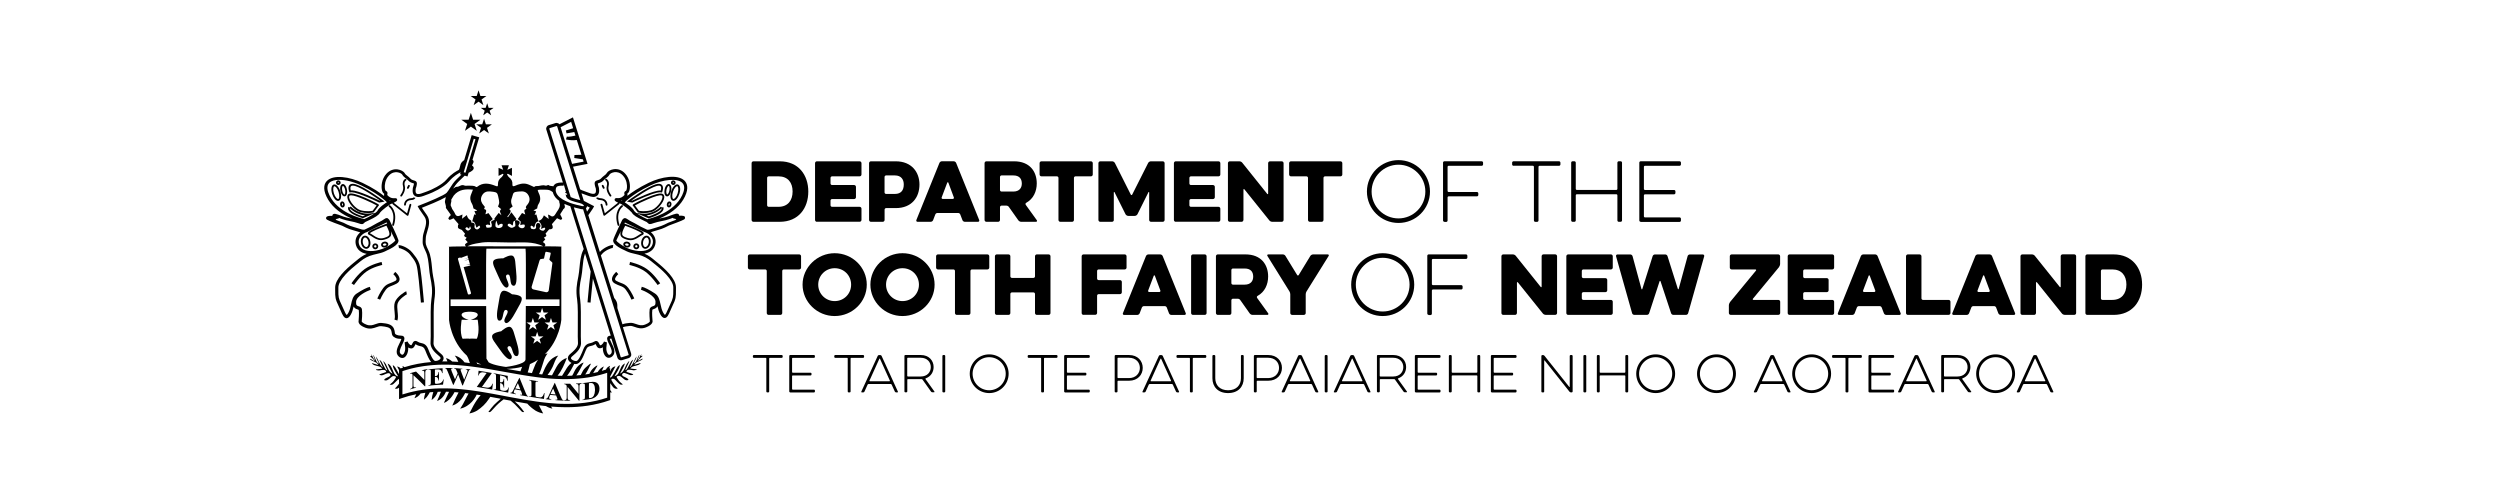 <?xml version="1.0" encoding="utf-8"?>
<!-- Generator: Adobe Illustrator 25.0.1, SVG Export Plug-In . SVG Version: 6.00 Build 0)  -->
<svg version="1.1" id="Layer_1" xmlns="http://www.w3.org/2000/svg" xmlns:xlink="http://www.w3.org/1999/xlink" x="0px" y="0px"
	 viewBox="0 0 566.93 113.39" style="enable-background:new 0 0 566.93 113.39;" xml:space="preserve">
<g>
	<path d="M170.86,50.3c-0.23,0-0.42-0.19-0.42-0.42V37c0-0.23,0.19-0.42,0.42-0.42h5.95c4.29,0,6.49,3.13,6.49,6.86
		c0,3.75-2.2,6.86-6.49,6.86H170.86z M176.54,39.99h-2.23c-0.19,0-0.35,0.16-0.35,0.35v6.21c0,0.19,0.16,0.35,0.35,0.35h2.23
		c2.09,0,3.2-1.41,3.2-3.47C179.74,41.38,178.64,39.99,176.54,39.99z"/>
	<path d="M185.25,50.3c-0.23,0-0.42-0.19-0.42-0.42V37c0-0.23,0.19-0.42,0.42-0.42h9.69c0.23,0,0.42,0.19,0.42,0.42v2.57
		c0,0.23-0.19,0.42-0.42,0.42h-6.25c-0.19,0-0.35,0.16-0.35,0.35v1.27c0,0.19,0.16,0.35,0.35,0.35h5c0.23,0,0.42,0.19,0.42,0.42
		v2.34c0,0.23-0.19,0.42-0.42,0.42h-5c-0.19,0-0.35,0.16-0.35,0.35v1.06c0,0.19,0.16,0.35,0.35,0.35h6.25
		c0.23,0,0.42,0.19,0.42,0.42v2.55c0,0.23-0.19,0.42-0.42,0.42H185.25z"/>
	<path d="M197.5,50.3c-0.23,0-0.42-0.19-0.42-0.42V37c0-0.23,0.19-0.42,0.42-0.42h5.63c3.64,0,5.38,2.5,5.38,5.26
		c0,2.9-1.74,5.35-5.38,5.35h-2.18c-0.19,0-0.35,0.16-0.35,0.35v2.34c0,0.23-0.19,0.42-0.42,0.42H197.5z M202.93,39.78h-1.99
		c-0.19,0-0.35,0.16-0.35,0.35v3.5c0,0.19,0.16,0.35,0.35,0.35h1.99c1.48,0,2.02-0.92,2.02-2.13
		C204.96,40.76,204.41,39.78,202.93,39.78z"/>
	<path d="M213.03,36.96c0.09-0.23,0.33-0.39,0.58-0.39h2.64c0.25,0,0.49,0.16,0.58,0.39l5.23,12.95c0.07,0.18-0.05,0.39-0.26,0.39
		h-2.99c-0.25,0-0.48-0.16-0.56-0.39l-0.49-1.28c-0.07-0.19-0.26-0.33-0.48-0.33h-4.7c-0.21,0-0.4,0.14-0.48,0.33l-0.49,1.28
		c-0.09,0.23-0.32,0.39-0.56,0.39h-2.99c-0.21,0-0.33-0.21-0.26-0.39L213.03,36.96z M216.08,45.11c0.18,0,0.28-0.18,0.23-0.33
		l-1.25-3.36c-0.04-0.12-0.21-0.12-0.25,0l-1.27,3.36c-0.05,0.16,0.05,0.33,0.23,0.33H216.08z"/>
	<path d="M223.27,37c0-0.23,0.19-0.42,0.42-0.42h6.28c3.52,0,5.14,2.29,5.14,5.01c0,1.81-0.76,3.5-2.39,4.4
		c-0.18,0.09-0.21,0.3-0.11,0.46l2.52,3.5c0.11,0.16,0,0.35-0.18,0.35h-3.36c-0.26,0-0.51-0.14-0.67-0.35l-2.15-3.04
		c-0.12-0.18-0.35-0.28-0.56-0.28h-1.09c-0.19,0-0.35,0.16-0.35,0.35v2.9c0,0.23-0.19,0.42-0.42,0.42h-2.66
		c-0.23,0-0.42-0.19-0.42-0.42V37z M229.78,39.78h-2.66c-0.19,0-0.35,0.16-0.35,0.35v2.96c0,0.19,0.16,0.35,0.35,0.35h2.66
		c1.41,0,1.94-0.86,1.94-1.81C231.72,40.57,231.19,39.78,229.78,39.78z"/>
	<path d="M236.17,39.99c-0.23,0-0.42-0.19-0.42-0.42V37c0-0.23,0.19-0.42,0.42-0.42h11.22c0.23,0,0.42,0.19,0.42,0.42v2.57
		c0,0.23-0.19,0.42-0.42,0.42h-3.5c-0.19,0-0.35,0.16-0.35,0.35v9.54c0,0.23-0.19,0.42-0.42,0.42h-2.67c-0.23,0-0.42-0.19-0.42-0.42
		v-9.54c0-0.19-0.16-0.35-0.35-0.35H236.17z"/>
	<path d="M252.59,49.88c0,0.23-0.19,0.42-0.42,0.42h-2.66c-0.23,0-0.42-0.19-0.42-0.42V37c0-0.23,0.19-0.42,0.42-0.42h2.69
		c0.25,0,0.49,0.16,0.62,0.37l3.61,7.18c0.07,0.14,0.25,0.14,0.32,0l3.62-7.18c0.12-0.21,0.37-0.37,0.62-0.37h2.69
		c0.23,0,0.42,0.19,0.42,0.42v12.88c0,0.23-0.19,0.42-0.42,0.42h-2.66c-0.23,0-0.42-0.19-0.42-0.42v-6.26
		c0-0.09-0.12-0.12-0.16-0.04l-2.5,5.01c-0.12,0.21-0.37,0.37-0.62,0.37h-1.46c-0.25,0-0.49-0.16-0.62-0.37l-2.5-5.01
		c-0.04-0.09-0.16-0.05-0.16,0.04V49.88z"/>
	<path d="M266.63,50.3c-0.23,0-0.42-0.19-0.42-0.42V37c0-0.23,0.19-0.42,0.42-0.42h9.69c0.23,0,0.42,0.19,0.42,0.42v2.57
		c0,0.23-0.19,0.42-0.42,0.42h-6.25c-0.19,0-0.35,0.16-0.35,0.35v1.27c0,0.19,0.16,0.35,0.35,0.35h5c0.23,0,0.42,0.19,0.42,0.42
		v2.34c0,0.23-0.19,0.42-0.42,0.42h-5c-0.19,0-0.35,0.16-0.35,0.35v1.06c0,0.19,0.16,0.35,0.35,0.35h6.25
		c0.23,0,0.42,0.19,0.42,0.42v2.55c0,0.23-0.19,0.42-0.42,0.42H266.63z"/>
	<path d="M281.97,49.88c0,0.23-0.19,0.42-0.42,0.42h-2.67c-0.23,0-0.42-0.19-0.42-0.42V37c0-0.23,0.19-0.42,0.42-0.42h2.15
		c0.26,0,0.53,0.12,0.69,0.33l5.65,7.06c0.07,0.11,0.21,0.05,0.21-0.07V37c0-0.23,0.19-0.42,0.42-0.42h2.66
		c0.23,0,0.42,0.19,0.42,0.42v12.88c0,0.23-0.19,0.42-0.42,0.42h-2.13c-0.26,0-0.53-0.12-0.69-0.33l-5.65-7.04
		c-0.07-0.11-0.21-0.05-0.21,0.07V49.88z"/>
	<path d="M292.76,39.99c-0.23,0-0.42-0.19-0.42-0.42V37c0-0.23,0.19-0.42,0.42-0.42h11.22c0.23,0,0.42,0.19,0.42,0.42v2.57
		c0,0.23-0.19,0.42-0.42,0.42h-3.5c-0.19,0-0.35,0.16-0.35,0.35v9.54c0,0.23-0.19,0.42-0.42,0.42h-2.67c-0.23,0-0.42-0.19-0.42-0.42
		v-9.54c0-0.19-0.16-0.35-0.35-0.35H292.76z"/>
	<path d="M309.98,43.44c0-3.92,3.2-7.13,7.16-7.13c3.94,0,7.14,3.2,7.14,7.13c0,3.94-3.2,7.12-7.14,7.12
		C313.18,50.56,309.98,47.38,309.98,43.44z M311.04,43.44c0,3.36,2.74,6.09,6.1,6.09c3.34,0,6.09-2.73,6.09-6.09
		c0-3.34-2.75-6.09-6.09-6.09C313.78,37.35,311.04,40.09,311.04,43.44z"/>
	<path d="M327.56,50.3c-0.18,0-0.32-0.14-0.32-0.32V36.89c0-0.18,0.14-0.32,0.32-0.32H336c0.18,0,0.32,0.14,0.32,0.32v0.39
		c0,0.18-0.14,0.32-0.32,0.32h-7.48c-0.14,0-0.25,0.11-0.25,0.25v5.44c0,0.14,0.11,0.25,0.25,0.25h6.4c0.18,0,0.32,0.14,0.32,0.32
		v0.35c0,0.18-0.14,0.32-0.32,0.32h-6.4c-0.14,0-0.25,0.11-0.25,0.25v5.23c0,0.18-0.14,0.32-0.32,0.32H327.56z"/>
	<path d="M343.23,37.6c-0.18,0-0.32-0.14-0.32-0.32v-0.39c0-0.18,0.14-0.32,0.32-0.32h10.31c0.18,0,0.32,0.14,0.32,0.32v0.39
		c0,0.18-0.14,0.32-0.32,0.32h-4.4c-0.14,0-0.25,0.11-0.25,0.25v12.14c0,0.18-0.14,0.32-0.32,0.32h-0.4c-0.18,0-0.32-0.14-0.32-0.32
		V37.84c0-0.14-0.11-0.25-0.25-0.25H343.23z"/>
	<path d="M366.78,36.89c0-0.18,0.14-0.32,0.32-0.32h0.41c0.18,0,0.32,0.14,0.32,0.32v13.09c0,0.18-0.14,0.32-0.32,0.32h-0.41
		c-0.18,0-0.32-0.14-0.32-0.32V44.3c0-0.14-0.11-0.25-0.25-0.25h-8.94c-0.14,0-0.25,0.11-0.25,0.25v5.68c0,0.18-0.14,0.32-0.32,0.32
		h-0.4c-0.18,0-0.32-0.14-0.32-0.32V36.89c0-0.18,0.14-0.32,0.32-0.32h0.4c0.18,0,0.32,0.14,0.32,0.32v5.93
		c0,0.14,0.11,0.25,0.25,0.25h8.94c0.14,0,0.25-0.11,0.25-0.25V36.89z"/>
	<path d="M372.07,50.3c-0.18,0-0.32-0.14-0.32-0.32V36.89c0-0.18,0.14-0.32,0.32-0.32h8.8c0.18,0,0.32,0.14,0.32,0.32v0.39
		c0,0.18-0.14,0.32-0.32,0.32h-7.83c-0.14,0-0.25,0.11-0.25,0.25v4.98c0,0.14,0.11,0.25,0.25,0.25h6.58c0.18,0,0.32,0.14,0.32,0.32
		v0.35c0,0.18-0.14,0.32-0.32,0.32h-6.58c-0.14,0-0.25,0.11-0.25,0.25v4.73c0,0.14,0.11,0.25,0.25,0.25h7.83
		c0.18,0,0.32,0.14,0.32,0.32v0.39c0,0.18-0.14,0.32-0.32,0.32H372.07z"/>
	<path d="M170.02,61.1c-0.23,0-0.42-0.19-0.42-0.42v-2.57c0-0.23,0.19-0.42,0.42-0.42h11.22c0.23,0,0.42,0.19,0.42,0.42v2.57
		c0,0.23-0.19,0.42-0.42,0.42h-3.5c-0.19,0-0.35,0.16-0.35,0.35v9.54c0,0.23-0.19,0.42-0.42,0.42h-2.67c-0.23,0-0.42-0.19-0.42-0.42
		v-9.54c0-0.19-0.16-0.35-0.35-0.35H170.02z"/>
	<path d="M182,64.55c0-3.92,3.33-7.13,7.28-7.13c4.01,0,7.28,3.2,7.28,7.13c0,3.92-3.27,7.12-7.28,7.12
		C185.32,71.68,182,68.47,182,64.55z M185.55,64.55c0,2.08,1.67,3.73,3.73,3.73c2.11,0,3.73-1.65,3.73-3.73s-1.62-3.73-3.73-3.73
		C187.22,60.82,185.55,62.47,185.55,64.55z"/>
	<path d="M197.38,64.55c0-3.92,3.33-7.13,7.28-7.13c4.01,0,7.28,3.2,7.28,7.13c0,3.92-3.27,7.12-7.28,7.12
		C200.7,71.68,197.38,68.47,197.38,64.55z M200.93,64.55c0,2.08,1.67,3.73,3.73,3.73c2.11,0,3.73-1.65,3.73-3.73
		s-1.62-3.73-3.73-3.73C202.6,60.82,200.93,62.47,200.93,64.55z"/>
	<path d="M212.7,61.1c-0.23,0-0.42-0.19-0.42-0.42v-2.57c0-0.23,0.19-0.42,0.42-0.42h11.22c0.23,0,0.42,0.19,0.42,0.42v2.57
		c0,0.23-0.19,0.42-0.42,0.42h-3.5c-0.19,0-0.35,0.16-0.35,0.35v9.54c0,0.23-0.19,0.42-0.42,0.42h-2.67c-0.23,0-0.42-0.19-0.42-0.42
		v-9.54c0-0.19-0.16-0.35-0.35-0.35H212.7z"/>
	<path d="M234.71,58.11c0-0.23,0.19-0.42,0.42-0.42h2.67c0.23,0,0.42,0.19,0.42,0.42v12.88c0,0.23-0.19,0.42-0.42,0.42h-2.67
		c-0.23,0-0.42-0.19-0.42-0.42v-4.33c0-0.19-0.16-0.35-0.35-0.35h-4.89c-0.19,0-0.35,0.16-0.35,0.35v4.33
		c0,0.23-0.19,0.42-0.42,0.42h-2.66c-0.23,0-0.42-0.19-0.42-0.42V58.11c0-0.23,0.19-0.42,0.42-0.42h2.66c0.23,0,0.42,0.19,0.42,0.42
		v4.56c0,0.19,0.16,0.35,0.35,0.35h4.89c0.19,0,0.35-0.16,0.35-0.35V58.11z"/>
	<path d="M245.71,71.41c-0.23,0-0.42-0.19-0.42-0.42V58.11c0-0.23,0.19-0.42,0.42-0.42h9.34c0.23,0,0.42,0.19,0.42,0.42v2.57
		c0,0.23-0.19,0.42-0.42,0.42h-5.91c-0.19,0-0.35,0.16-0.35,0.35v1.72c0,0.19,0.16,0.35,0.35,0.35h4.84c0.23,0,0.42,0.19,0.42,0.42
		v2.34c0,0.23-0.19,0.42-0.42,0.42h-4.84c-0.19,0-0.35,0.16-0.35,0.35v3.92c0,0.23-0.19,0.42-0.42,0.42H245.71z"/>
	<path d="M259.87,58.08c0.09-0.23,0.33-0.39,0.58-0.39h2.64c0.25,0,0.49,0.16,0.58,0.39l5.23,12.95c0.07,0.18-0.05,0.39-0.26,0.39
		h-2.99c-0.25,0-0.48-0.16-0.56-0.39l-0.49-1.28c-0.07-0.19-0.26-0.33-0.48-0.33h-4.7c-0.21,0-0.4,0.14-0.48,0.33l-0.49,1.28
		c-0.09,0.23-0.32,0.39-0.56,0.39h-2.99c-0.21,0-0.33-0.21-0.26-0.39L259.87,58.08z M262.91,66.22c0.18,0,0.28-0.18,0.23-0.33
		l-1.25-3.36c-0.04-0.12-0.21-0.12-0.25,0l-1.27,3.36c-0.05,0.16,0.05,0.33,0.23,0.33H262.91z"/>
	<path d="M270.11,58.11c0-0.23,0.19-0.42,0.42-0.42h2.67c0.23,0,0.42,0.19,0.42,0.42v12.88c0,0.23-0.19,0.42-0.42,0.42h-2.67
		c-0.23,0-0.42-0.19-0.42-0.42V58.11z"/>
	<path d="M275.74,58.11c0-0.23,0.19-0.42,0.42-0.42h6.28c3.52,0,5.14,2.29,5.14,5.01c0,1.81-0.76,3.5-2.39,4.4
		c-0.18,0.09-0.21,0.3-0.11,0.46l2.52,3.5c0.11,0.16,0,0.35-0.18,0.35h-3.36c-0.26,0-0.51-0.14-0.67-0.35l-2.15-3.04
		c-0.12-0.18-0.35-0.28-0.56-0.28h-1.09c-0.19,0-0.35,0.16-0.35,0.35v2.9c0,0.23-0.19,0.42-0.42,0.42h-2.66
		c-0.23,0-0.42-0.19-0.42-0.42V58.11z M282.25,60.89h-2.66c-0.19,0-0.35,0.16-0.35,0.35v2.96c0,0.19,0.16,0.35,0.35,0.35h2.66
		c1.41,0,1.94-0.86,1.94-1.81C284.19,61.68,283.66,60.89,282.25,60.89z"/>
	<path d="M290.89,57.69c0.26,0,0.51,0.14,0.63,0.37l2.64,4.31c0.07,0.14,0.28,0.14,0.35,0l2.64-4.33c0.14-0.21,0.39-0.35,0.65-0.35
		h3.31c0.19,0,0.3,0.19,0.19,0.35l-5.01,8.04c-0.12,0.18-0.19,0.44-0.19,0.65v4.26c0,0.23-0.19,0.42-0.42,0.42h-2.66
		c-0.23,0-0.42-0.19-0.42-0.42v-4.26c0-0.21-0.07-0.48-0.19-0.65l-5-8.04c-0.11-0.16,0-0.35,0.19-0.35H290.89z"/>
	<path d="M306.41,64.55c0-3.92,3.2-7.13,7.16-7.13c3.94,0,7.14,3.2,7.14,7.13c0,3.94-3.2,7.12-7.14,7.12
		C309.61,71.68,306.41,68.49,306.41,64.55z M307.46,64.55c0,3.36,2.74,6.09,6.1,6.09c3.34,0,6.09-2.73,6.09-6.09
		c0-3.34-2.75-6.09-6.09-6.09C310.21,58.46,307.46,61.21,307.46,64.55z"/>
	<path d="M323.99,71.41c-0.18,0-0.32-0.14-0.32-0.32V58.01c0-0.18,0.14-0.32,0.32-0.32h8.45c0.18,0,0.32,0.14,0.32,0.32v0.39
		c0,0.18-0.14,0.32-0.32,0.32h-7.48c-0.14,0-0.25,0.11-0.25,0.25v5.44c0,0.14,0.11,0.25,0.25,0.25h6.4c0.18,0,0.32,0.14,0.32,0.32
		v0.35c0,0.18-0.14,0.32-0.32,0.32h-6.4c-0.14,0-0.25,0.11-0.25,0.25v5.23c0,0.18-0.14,0.32-0.32,0.32H323.99z"/>
	<path d="M343.99,70.99c0,0.23-0.19,0.42-0.42,0.42h-2.67c-0.23,0-0.42-0.19-0.42-0.42V58.11c0-0.23,0.19-0.42,0.42-0.42h2.15
		c0.26,0,0.53,0.12,0.69,0.33l5.65,7.05c0.07,0.11,0.21,0.05,0.21-0.07v-6.9c0-0.23,0.19-0.42,0.42-0.42h2.66
		c0.23,0,0.42,0.19,0.42,0.42v12.88c0,0.23-0.19,0.42-0.42,0.42h-2.13c-0.26,0-0.53-0.12-0.69-0.33l-5.65-7.04
		c-0.07-0.11-0.21-0.05-0.21,0.07V70.99z"/>
	<path d="M355.62,71.41c-0.23,0-0.42-0.19-0.42-0.42V58.11c0-0.23,0.19-0.42,0.42-0.42h9.69c0.23,0,0.42,0.19,0.42,0.42v2.57
		c0,0.23-0.19,0.42-0.42,0.42h-6.25c-0.19,0-0.35,0.16-0.35,0.35v1.27c0,0.19,0.16,0.35,0.35,0.35h5c0.23,0,0.42,0.19,0.42,0.42
		v2.34c0,0.23-0.19,0.42-0.42,0.42h-5c-0.19,0-0.35,0.16-0.35,0.35v1.06c0,0.19,0.16,0.35,0.35,0.35h6.25
		c0.23,0,0.42,0.19,0.42,0.42v2.55c0,0.23-0.19,0.42-0.42,0.42H355.62z"/>
	<path d="M373.99,71.01c-0.07,0.25-0.3,0.4-0.55,0.4h-2.8c-0.25,0-0.48-0.18-0.53-0.4l-3.64-12.91c-0.05-0.19,0.11-0.4,0.32-0.4h2.9
		c0.25,0,0.47,0.18,0.53,0.4l2.02,7.44c0.02,0.09,0.16,0.11,0.19,0l2.34-7.44c0.07-0.25,0.3-0.4,0.55-0.4h2.29
		c0.25,0,0.47,0.16,0.54,0.4l2.34,7.42c0.04,0.11,0.18,0.09,0.19,0l2.02-7.42c0.05-0.23,0.28-0.4,0.53-0.4h2.92
		c0.21,0,0.37,0.21,0.32,0.4l-3.64,12.91c-0.05,0.23-0.28,0.4-0.53,0.4h-2.8c-0.25,0-0.48-0.16-0.55-0.4l-2.39-7.23
		c-0.04-0.11-0.18-0.11-0.21,0L373.99,71.01z"/>
	<path d="M392.69,61.1c-0.23,0-0.42-0.19-0.42-0.42v-2.57c0-0.23,0.19-0.42,0.42-0.42h10.57c0.23,0,0.42,0.19,0.42,0.42v1.72
		c0,0.26-0.11,0.54-0.26,0.76l-5.91,7.16c-0.09,0.11-0.02,0.26,0.12,0.26h5.65c0.23,0,0.42,0.19,0.42,0.42v2.55
		c0,0.23-0.19,0.42-0.42,0.42h-10.8c-0.23,0-0.42-0.19-0.42-0.42v-1.72c0-0.26,0.11-0.54,0.26-0.76l5.89-7.14
		c0.09-0.11,0.02-0.26-0.12-0.26H392.69z"/>
	<path d="M405.82,71.41c-0.23,0-0.42-0.19-0.42-0.42V58.11c0-0.23,0.19-0.42,0.42-0.42h9.69c0.23,0,0.42,0.19,0.42,0.42v2.57
		c0,0.23-0.19,0.42-0.42,0.42h-6.25c-0.19,0-0.35,0.16-0.35,0.35v1.27c0,0.19,0.16,0.35,0.35,0.35h5c0.23,0,0.42,0.19,0.42,0.42
		v2.34c0,0.23-0.19,0.42-0.42,0.42h-5c-0.19,0-0.35,0.16-0.35,0.35v1.06c0,0.19,0.16,0.35,0.35,0.35h6.25
		c0.23,0,0.42,0.19,0.42,0.42v2.55c0,0.23-0.19,0.42-0.42,0.42H405.82z"/>
	<path d="M421.99,58.08c0.09-0.23,0.33-0.39,0.58-0.39h2.64c0.25,0,0.49,0.16,0.58,0.39l5.23,12.95c0.07,0.18-0.05,0.39-0.26,0.39
		h-2.99c-0.25,0-0.47-0.16-0.56-0.39l-0.49-1.28c-0.07-0.19-0.26-0.33-0.47-0.33h-4.7c-0.21,0-0.4,0.14-0.47,0.33l-0.49,1.28
		c-0.09,0.23-0.32,0.39-0.56,0.39h-2.99c-0.21,0-0.33-0.21-0.26-0.39L421.99,58.08z M425.03,66.22c0.18,0,0.28-0.18,0.23-0.33
		l-1.25-3.36c-0.04-0.12-0.21-0.12-0.25,0l-1.27,3.36c-0.05,0.16,0.05,0.33,0.23,0.33H425.03z"/>
	<path d="M432.65,71.41c-0.23,0-0.42-0.19-0.42-0.42V58.11c0-0.23,0.19-0.42,0.42-0.42h2.66c0.23,0,0.42,0.19,0.42,0.42v9.55
		c0,0.19,0.16,0.35,0.35,0.35h5.81c0.23,0,0.42,0.19,0.42,0.42v2.55c0,0.23-0.19,0.42-0.42,0.42H432.65z"/>
	<path d="M447.94,58.08c0.09-0.23,0.33-0.39,0.58-0.39h2.64c0.25,0,0.49,0.16,0.58,0.39l5.23,12.95c0.07,0.18-0.05,0.39-0.26,0.39
		h-2.99c-0.25,0-0.47-0.16-0.56-0.39l-0.49-1.28c-0.07-0.19-0.26-0.33-0.47-0.33h-4.7c-0.21,0-0.4,0.14-0.47,0.33l-0.49,1.28
		c-0.09,0.23-0.32,0.39-0.56,0.39h-2.99c-0.21,0-0.33-0.21-0.26-0.39L447.94,58.08z M450.98,66.22c0.18,0,0.28-0.18,0.23-0.33
		l-1.25-3.36c-0.04-0.12-0.21-0.12-0.25,0l-1.27,3.36c-0.05,0.16,0.05,0.33,0.23,0.33H450.98z"/>
	<path d="M461.7,70.99c0,0.23-0.19,0.42-0.42,0.42h-2.67c-0.23,0-0.42-0.19-0.42-0.42V58.11c0-0.23,0.19-0.42,0.42-0.42h2.15
		c0.26,0,0.53,0.12,0.69,0.33l5.65,7.05c0.07,0.11,0.21,0.05,0.21-0.07v-6.9c0-0.23,0.19-0.42,0.42-0.42h2.66
		c0.23,0,0.42,0.19,0.42,0.42v12.88c0,0.23-0.19,0.42-0.42,0.42h-2.13c-0.26,0-0.53-0.12-0.69-0.33l-5.65-7.04
		c-0.07-0.11-0.21-0.05-0.21,0.07V70.99z"/>
	<path d="M473.33,71.41c-0.23,0-0.42-0.19-0.42-0.42V58.11c0-0.23,0.19-0.42,0.42-0.42h5.95c4.29,0,6.49,3.13,6.49,6.86
		c0,3.75-2.2,6.86-6.49,6.86H473.33z M479.01,61.1h-2.23c-0.19,0-0.35,0.16-0.35,0.35v6.21c0,0.19,0.16,0.35,0.35,0.35h2.23
		c2.09,0,3.2-1.41,3.2-3.47S481.1,61.1,479.01,61.1z"/>
</g>
<g>
	<g>
		<path d="M170.93,81.15c-0.11,0-0.2-0.09-0.2-0.2v-0.24c0-0.11,0.09-0.2,0.2-0.2h6.36c0.11,0,0.2,0.09,0.2,0.2v0.24
			c0,0.11-0.09,0.2-0.2,0.2h-2.71c-0.09,0-0.15,0.07-0.15,0.15v7.49c0,0.11-0.09,0.2-0.2,0.2h-0.25c-0.11,0-0.2-0.09-0.2-0.2V81.3
			c0-0.09-0.06-0.15-0.15-0.15H170.93z"/>
		<path d="M179.18,88.98c-0.11,0-0.2-0.09-0.2-0.2v-8.07c0-0.11,0.09-0.2,0.2-0.2h5.42c0.11,0,0.2,0.09,0.2,0.2v0.24
			c0,0.11-0.09,0.2-0.2,0.2h-4.83c-0.09,0-0.15,0.07-0.15,0.15v3.07c0,0.09,0.07,0.15,0.15,0.15h4.06c0.11,0,0.2,0.09,0.2,0.2v0.22
			c0,0.11-0.09,0.2-0.2,0.2h-4.06c-0.09,0-0.15,0.07-0.15,0.15v2.92c0,0.09,0.07,0.15,0.15,0.15h4.83c0.11,0,0.2,0.09,0.2,0.2v0.24
			c0,0.11-0.09,0.2-0.2,0.2H179.18z"/>
		<path d="M189.39,81.15c-0.11,0-0.2-0.09-0.2-0.2v-0.24c0-0.11,0.09-0.2,0.2-0.2h6.36c0.11,0,0.2,0.09,0.2,0.2v0.24
			c0,0.11-0.09,0.2-0.2,0.2h-2.71c-0.09,0-0.15,0.07-0.15,0.15v7.49c0,0.11-0.09,0.2-0.2,0.2h-0.25c-0.11,0-0.2-0.09-0.2-0.2V81.3
			c0-0.09-0.06-0.15-0.15-0.15H189.39z"/>
		<path d="M199.05,80.69c0.05-0.1,0.16-0.17,0.28-0.17h0.3c0.12,0,0.23,0.08,0.28,0.17l3.71,8.12c0.04,0.08-0.01,0.17-0.11,0.17
			h-0.31c-0.12,0-0.23-0.08-0.27-0.17l-0.73-1.59c-0.04-0.09-0.13-0.14-0.22-0.14h-5.01c-0.09,0-0.17,0.05-0.22,0.14l-0.72,1.59
			c-0.04,0.1-0.15,0.17-0.27,0.17h-0.33c-0.1,0-0.15-0.1-0.11-0.17L199.05,80.69z M199.55,81.35c-0.03-0.05-0.1-0.05-0.13,0
			l-2.25,4.97c-0.03,0.07,0.01,0.14,0.09,0.14h4.45c0.08,0,0.12-0.08,0.09-0.14L199.55,81.35z"/>
		<path d="M205.09,80.71c0-0.11,0.09-0.2,0.2-0.2h3.54c1.83,0,2.89,1.26,2.89,2.72c0,1.15-0.64,2.16-1.79,2.57
			c-0.06,0.02-0.1,0.11-0.05,0.17l2.03,2.83c0.04,0.08,0,0.16-0.09,0.16h-0.39c-0.12,0-0.24-0.07-0.3-0.16l-1.95-2.74
			c-0.05-0.05-0.11-0.09-0.2-0.09c-0.04,0-0.1,0-0.14,0h-2.94c-0.09,0-0.15,0.06-0.15,0.15v2.65c0,0.11-0.09,0.2-0.2,0.2h-0.25
			c-0.11,0-0.2-0.09-0.2-0.2V80.71z M208.8,81.13h-2.92c-0.09,0-0.15,0.06-0.15,0.15v3.95c0,0.09,0.07,0.15,0.15,0.15h2.92
			c1.48,0,2.28-1,2.28-2.13C211.08,82.13,210.27,81.13,208.8,81.13z"/>
		<path d="M213.71,80.71c0-0.11,0.09-0.2,0.19-0.2h0.25c0.11,0,0.2,0.09,0.2,0.2v8.07c0,0.11-0.09,0.2-0.2,0.2h-0.25
			c-0.11,0-0.19-0.09-0.19-0.2V80.71z"/>
		<path d="M219.91,84.75c0-2.42,1.97-4.39,4.42-4.39c2.43,0,4.4,1.97,4.4,4.39c0,2.43-1.97,4.39-4.4,4.39
			C221.89,89.14,219.91,87.18,219.91,84.75z M220.56,84.75c0,2.07,1.69,3.75,3.76,3.75c2.06,0,3.75-1.68,3.75-3.75
			c0-2.06-1.69-3.75-3.75-3.75C222.26,81,220.56,82.69,220.56,84.75z"/>
		<path d="M233.25,81.15c-0.11,0-0.2-0.09-0.2-0.2v-0.24c0-0.11,0.09-0.2,0.2-0.2h6.36c0.11,0,0.2,0.09,0.2,0.2v0.24
			c0,0.11-0.09,0.2-0.2,0.2h-2.71c-0.09,0-0.15,0.07-0.15,0.15v7.49c0,0.11-0.09,0.2-0.2,0.2h-0.25c-0.11,0-0.2-0.09-0.2-0.2V81.3
			c0-0.09-0.06-0.15-0.15-0.15H233.25z"/>
		<path d="M241.51,88.98c-0.11,0-0.19-0.09-0.19-0.2v-8.07c0-0.11,0.09-0.2,0.19-0.2h5.42c0.11,0,0.2,0.09,0.2,0.2v0.24
			c0,0.11-0.09,0.2-0.2,0.2h-4.83c-0.09,0-0.15,0.07-0.15,0.15v3.07c0,0.09,0.07,0.15,0.15,0.15h4.06c0.11,0,0.2,0.09,0.2,0.2v0.22
			c0,0.11-0.09,0.2-0.2,0.2h-4.06c-0.09,0-0.15,0.07-0.15,0.15v2.92c0,0.09,0.07,0.15,0.15,0.15h4.83c0.11,0,0.2,0.09,0.2,0.2v0.24
			c0,0.11-0.09,0.2-0.2,0.2H241.51z"/>
		<path d="M252.97,88.98c-0.11,0-0.19-0.09-0.19-0.2v-8.07c0-0.11,0.09-0.2,0.19-0.2h3.07c1.97,0,3.1,1.34,3.1,2.92
			c0,1.54-1.13,2.91-3.1,2.91h-2.47c-0.09,0-0.15,0.07-0.15,0.15v2.29c0,0.11-0.09,0.2-0.2,0.2H252.97z M256.02,81.13h-2.45
			c-0.09,0-0.15,0.06-0.15,0.15v4.31c0,0.09,0.07,0.15,0.15,0.15h2.45c1.57,0,2.47-1.11,2.47-2.3
			C258.49,82.19,257.59,81.13,256.02,81.13z"/>
		<path d="M262.81,80.69c0.05-0.1,0.16-0.17,0.28-0.17h0.3c0.12,0,0.23,0.08,0.28,0.17l3.71,8.12c0.04,0.08-0.01,0.17-0.11,0.17
			h-0.31c-0.12,0-0.23-0.08-0.27-0.17l-0.73-1.59c-0.04-0.09-0.13-0.14-0.22-0.14h-5.01c-0.09,0-0.17,0.05-0.22,0.14l-0.72,1.59
			c-0.04,0.1-0.15,0.17-0.27,0.17h-0.33c-0.1,0-0.15-0.1-0.11-0.17L262.81,80.69z M263.31,81.35c-0.03-0.05-0.1-0.05-0.13,0
			l-2.25,4.97c-0.03,0.07,0.01,0.14,0.09,0.14h4.45c0.08,0,0.12-0.08,0.09-0.14L263.31,81.35z"/>
		<path d="M266.99,81.15c-0.11,0-0.2-0.09-0.2-0.2v-0.24c0-0.11,0.09-0.2,0.2-0.2h6.36c0.11,0,0.2,0.09,0.2,0.2v0.24
			c0,0.11-0.09,0.2-0.2,0.2h-2.71c-0.09,0-0.15,0.07-0.15,0.15v7.49c0,0.11-0.09,0.2-0.2,0.2h-0.25c-0.11,0-0.2-0.09-0.2-0.2V81.3
			c0-0.09-0.06-0.15-0.15-0.15H266.99z"/>
		<path d="M281.39,80.71c0-0.11,0.09-0.2,0.2-0.2h0.25c0.11,0,0.2,0.09,0.2,0.2v5.07c0,1.9-1.24,3.36-3.55,3.36
			c-2.31,0-3.55-1.46-3.55-3.36v-5.07c0-0.11,0.09-0.2,0.2-0.2h0.25c0.11,0,0.2,0.09,0.2,0.2v5.04c0,1.59,1.02,2.75,2.91,2.75
			c1.9,0,2.91-1.16,2.91-2.75V80.71z"/>
		<path d="M284.54,88.98c-0.11,0-0.2-0.09-0.2-0.2v-8.07c0-0.11,0.09-0.2,0.2-0.2h3.07c1.97,0,3.1,1.34,3.1,2.92
			c0,1.54-1.13,2.91-3.1,2.91h-2.47c-0.09,0-0.15,0.07-0.15,0.15v2.29c0,0.11-0.09,0.2-0.2,0.2H284.54z M287.58,81.13h-2.45
			c-0.09,0-0.15,0.06-0.15,0.15v4.31c0,0.09,0.06,0.15,0.15,0.15h2.45c1.57,0,2.47-1.11,2.47-2.3
			C290.06,82.19,289.16,81.13,287.58,81.13z"/>
		<path d="M294.38,80.69c0.05-0.1,0.16-0.17,0.28-0.17h0.3c0.12,0,0.23,0.08,0.28,0.17l3.71,8.12c0.04,0.08-0.01,0.17-0.11,0.17
			h-0.31c-0.12,0-0.23-0.08-0.27-0.17l-0.73-1.59c-0.04-0.09-0.13-0.14-0.22-0.14h-5.01c-0.09,0-0.17,0.05-0.22,0.14l-0.72,1.59
			c-0.04,0.1-0.15,0.17-0.27,0.17h-0.33c-0.1,0-0.15-0.1-0.11-0.17L294.38,80.69z M294.88,81.35c-0.03-0.05-0.1-0.05-0.13,0
			l-2.25,4.97c-0.03,0.07,0.01,0.14,0.09,0.14h4.45c0.08,0,0.12-0.08,0.09-0.14L294.88,81.35z"/>
		<path d="M300.41,80.71c0-0.11,0.09-0.2,0.2-0.2h0.25c0.11,0,0.2,0.09,0.2,0.2v8.07c0,0.11-0.09,0.2-0.2,0.2h-0.25
			c-0.11,0-0.2-0.09-0.2-0.2V80.71z"/>
		<path d="M306.21,80.69c0.05-0.1,0.16-0.17,0.28-0.17h0.3c0.12,0,0.23,0.08,0.28,0.17l3.71,8.12c0.04,0.08-0.01,0.17-0.11,0.17
			h-0.31c-0.12,0-0.23-0.08-0.27-0.17l-0.73-1.59c-0.04-0.09-0.13-0.14-0.22-0.14h-5.01c-0.09,0-0.17,0.05-0.22,0.14l-0.72,1.59
			c-0.04,0.1-0.15,0.17-0.27,0.17h-0.33c-0.1,0-0.15-0.1-0.11-0.17L306.21,80.69z M306.71,81.35c-0.03-0.05-0.1-0.05-0.13,0
			l-2.25,4.97c-0.03,0.07,0.01,0.14,0.09,0.14h4.45c0.08,0,0.12-0.08,0.09-0.14L306.71,81.35z"/>
		<path d="M312.24,80.71c0-0.11,0.09-0.2,0.2-0.2h3.54c1.83,0,2.89,1.26,2.89,2.72c0,1.15-0.64,2.16-1.79,2.57
			c-0.07,0.02-0.1,0.11-0.05,0.17l2.03,2.83c0.04,0.08,0,0.16-0.09,0.16h-0.39c-0.12,0-0.24-0.07-0.3-0.16l-1.95-2.74
			c-0.05-0.05-0.11-0.09-0.2-0.09c-0.04,0-0.1,0-0.14,0h-2.94c-0.09,0-0.15,0.06-0.15,0.15v2.65c0,0.11-0.09,0.2-0.2,0.2h-0.25
			c-0.11,0-0.2-0.09-0.2-0.2V80.71z M315.95,81.13h-2.92c-0.09,0-0.15,0.06-0.15,0.15v3.95c0,0.09,0.06,0.15,0.15,0.15h2.92
			c1.48,0,2.28-1,2.28-2.13C318.23,82.13,317.43,81.13,315.95,81.13z"/>
		<path d="M321.05,88.98c-0.11,0-0.2-0.09-0.2-0.2v-8.07c0-0.11,0.09-0.2,0.2-0.2h5.42c0.11,0,0.2,0.09,0.2,0.2v0.24
			c0,0.11-0.09,0.2-0.2,0.2h-4.83c-0.09,0-0.15,0.07-0.15,0.15v3.07c0,0.09,0.06,0.15,0.15,0.15h4.06c0.11,0,0.2,0.09,0.2,0.2v0.22
			c0,0.11-0.09,0.2-0.2,0.2h-4.06c-0.09,0-0.15,0.07-0.15,0.15v2.92c0,0.09,0.06,0.15,0.15,0.15h4.83c0.11,0,0.2,0.09,0.2,0.2v0.24
			c0,0.11-0.09,0.2-0.2,0.2H321.05z"/>
		<path d="M335.02,80.71c0-0.11,0.09-0.2,0.2-0.2h0.25c0.11,0,0.2,0.09,0.2,0.2v8.07c0,0.11-0.09,0.2-0.2,0.2h-0.25
			c-0.11,0-0.2-0.09-0.2-0.2v-3.5c0-0.09-0.06-0.15-0.15-0.15h-5.51c-0.09,0-0.15,0.07-0.15,0.15v3.5c0,0.11-0.09,0.2-0.2,0.2h-0.25
			c-0.11,0-0.2-0.09-0.2-0.2v-8.07c0-0.11,0.09-0.2,0.2-0.2h0.25c0.11,0,0.2,0.09,0.2,0.2v3.66c0,0.09,0.06,0.15,0.15,0.15h5.51
			c0.09,0,0.15-0.07,0.15-0.15V80.71z"/>
		<path d="M338.29,88.98c-0.11,0-0.2-0.09-0.2-0.2v-8.07c0-0.11,0.09-0.2,0.2-0.2h5.42c0.11,0,0.2,0.09,0.2,0.2v0.24
			c0,0.11-0.09,0.2-0.2,0.2h-4.83c-0.09,0-0.15,0.07-0.15,0.15v3.07c0,0.09,0.06,0.15,0.15,0.15h4.06c0.11,0,0.2,0.09,0.2,0.2v0.22
			c0,0.11-0.09,0.2-0.2,0.2h-4.06c-0.09,0-0.15,0.07-0.15,0.15v2.92c0,0.09,0.06,0.15,0.15,0.15h4.83c0.11,0,0.2,0.09,0.2,0.2v0.24
			c0,0.11-0.09,0.2-0.2,0.2H338.29z"/>
		<path d="M350.19,88.79c0,0.11-0.09,0.2-0.2,0.2h-0.25c-0.11,0-0.2-0.09-0.2-0.2v-8.07c0-0.11,0.09-0.2,0.2-0.2h0.18
			c0.12,0,0.24,0.05,0.31,0.15l5.64,7.08c0.03,0.04,0.1,0.02,0.1-0.03v-7.01c0-0.11,0.09-0.2,0.2-0.2h0.26c0.11,0,0.2,0.09,0.2,0.2
			v8.07c0,0.11-0.09,0.2-0.2,0.2h-0.2c-0.12,0-0.24-0.07-0.31-0.15l-5.64-7.09c-0.03-0.04-0.1-0.02-0.1,0.03V88.79z"/>
		<path d="M359.07,80.71c0-0.11,0.09-0.2,0.2-0.2h0.25c0.11,0,0.2,0.09,0.2,0.2v8.07c0,0.11-0.09,0.2-0.2,0.2h-0.25
			c-0.11,0-0.2-0.09-0.2-0.2V80.71z"/>
		<path d="M368.58,80.71c0-0.11,0.09-0.2,0.2-0.2h0.25c0.11,0,0.2,0.09,0.2,0.2v8.07c0,0.11-0.09,0.2-0.2,0.2h-0.25
			c-0.11,0-0.2-0.09-0.2-0.2v-3.5c0-0.09-0.06-0.15-0.15-0.15h-5.51c-0.09,0-0.15,0.07-0.15,0.15v3.5c0,0.11-0.09,0.2-0.2,0.2h-0.25
			c-0.11,0-0.2-0.09-0.2-0.2v-8.07c0-0.11,0.09-0.2,0.2-0.2h0.25c0.11,0,0.2,0.09,0.2,0.2v3.66c0,0.09,0.06,0.15,0.15,0.15h5.51
			c0.09,0,0.15-0.07,0.15-0.15V80.71z"/>
		<path d="M371.05,84.75c0-2.42,1.97-4.39,4.42-4.39c2.43,0,4.4,1.97,4.4,4.39c0,2.43-1.97,4.39-4.4,4.39
			C373.02,89.14,371.05,87.18,371.05,84.75z M371.7,84.75c0,2.07,1.69,3.75,3.76,3.75c2.06,0,3.75-1.68,3.75-3.75
			c0-2.06-1.69-3.75-3.75-3.75C373.39,81,371.7,82.69,371.7,84.75z"/>
		<path d="M384.84,84.75c0-2.42,1.97-4.39,4.42-4.39c2.43,0,4.4,1.97,4.4,4.39c0,2.43-1.97,4.39-4.4,4.39
			C386.82,89.14,384.84,87.18,384.84,84.75z M385.49,84.75c0,2.07,1.69,3.75,3.76,3.75c2.06,0,3.75-1.68,3.75-3.75
			c0-2.06-1.69-3.75-3.75-3.75C387.19,81,385.49,82.69,385.49,84.75z"/>
		<path d="M401.46,80.69c0.05-0.1,0.16-0.17,0.28-0.17h0.3c0.12,0,0.23,0.08,0.28,0.17l3.71,8.12c0.04,0.08-0.01,0.17-0.11,0.17
			h-0.31c-0.12,0-0.23-0.08-0.27-0.17l-0.73-1.59c-0.04-0.09-0.13-0.14-0.22-0.14h-5.01c-0.09,0-0.17,0.05-0.22,0.14l-0.72,1.59
			c-0.04,0.1-0.15,0.17-0.27,0.17h-0.33c-0.1,0-0.15-0.1-0.11-0.17L401.46,80.69z M401.96,81.35c-0.03-0.05-0.1-0.05-0.13,0
			l-2.25,4.97c-0.03,0.07,0.01,0.14,0.09,0.14h4.45c0.08,0,0.12-0.08,0.09-0.14L401.96,81.35z"/>
		<path d="M406.42,84.75c0-2.42,1.97-4.39,4.42-4.39c2.43,0,4.4,1.97,4.4,4.39c0,2.43-1.97,4.39-4.4,4.39
			C408.39,89.14,406.42,87.18,406.42,84.75z M407.07,84.75c0,2.07,1.69,3.75,3.76,3.75c2.06,0,3.75-1.68,3.75-3.75
			c0-2.06-1.69-3.75-3.75-3.75C408.76,81,407.07,82.69,407.07,84.75z"/>
		<path d="M415.66,81.15c-0.11,0-0.2-0.09-0.2-0.2v-0.24c0-0.11,0.09-0.2,0.2-0.2h6.36c0.11,0,0.2,0.09,0.2,0.2v0.24
			c0,0.11-0.09,0.2-0.2,0.2h-2.71c-0.09,0-0.15,0.07-0.15,0.15v7.49c0,0.11-0.09,0.2-0.2,0.2h-0.25c-0.11,0-0.2-0.09-0.2-0.2V81.3
			c0-0.09-0.07-0.15-0.15-0.15H415.66z"/>
		<path d="M423.92,88.98c-0.11,0-0.2-0.09-0.2-0.2v-8.07c0-0.11,0.09-0.2,0.2-0.2h5.42c0.11,0,0.2,0.09,0.2,0.2v0.24
			c0,0.11-0.09,0.2-0.2,0.2h-4.83c-0.09,0-0.15,0.07-0.15,0.15v3.07c0,0.09,0.06,0.15,0.15,0.15h4.06c0.11,0,0.2,0.09,0.2,0.2v0.22
			c0,0.11-0.09,0.2-0.2,0.2h-4.06c-0.09,0-0.15,0.07-0.15,0.15v2.92c0,0.09,0.06,0.15,0.15,0.15h4.83c0.11,0,0.2,0.09,0.2,0.2v0.24
			c0,0.11-0.09,0.2-0.2,0.2H423.92z"/>
		<path d="M434.17,80.69c0.05-0.1,0.16-0.17,0.28-0.17h0.3c0.12,0,0.23,0.08,0.28,0.17l3.71,8.12c0.04,0.08-0.01,0.17-0.11,0.17
			h-0.31c-0.12,0-0.23-0.08-0.27-0.17l-0.73-1.59c-0.04-0.09-0.13-0.14-0.22-0.14h-5.01c-0.09,0-0.17,0.05-0.22,0.14l-0.72,1.59
			c-0.04,0.1-0.15,0.17-0.27,0.17h-0.33c-0.1,0-0.15-0.1-0.11-0.17L434.17,80.69z M434.66,81.35c-0.03-0.05-0.1-0.05-0.13,0
			l-2.25,4.97c-0.03,0.07,0.01,0.14,0.09,0.14h4.45c0.08,0,0.12-0.08,0.09-0.14L434.66,81.35z"/>
		<path d="M440.2,80.71c0-0.11,0.09-0.2,0.2-0.2h3.54c1.83,0,2.89,1.26,2.89,2.72c0,1.15-0.64,2.16-1.79,2.57
			c-0.07,0.02-0.1,0.11-0.05,0.17l2.03,2.83c0.04,0.08,0,0.16-0.09,0.16h-0.39c-0.12,0-0.24-0.07-0.3-0.16l-1.95-2.74
			c-0.05-0.05-0.11-0.09-0.2-0.09c-0.04,0-0.1,0-0.14,0h-2.94c-0.09,0-0.15,0.06-0.15,0.15v2.65c0,0.11-0.09,0.2-0.2,0.2h-0.25
			c-0.11,0-0.2-0.09-0.2-0.2V80.71z M443.91,81.13h-2.92c-0.09,0-0.15,0.06-0.15,0.15v3.95c0,0.09,0.06,0.15,0.15,0.15h2.92
			c1.48,0,2.28-1,2.28-2.13C446.19,82.13,445.39,81.13,443.91,81.13z"/>
		<path d="M448.14,84.75c0-2.42,1.97-4.39,4.42-4.39c2.43,0,4.4,1.97,4.4,4.39c0,2.43-1.97,4.39-4.4,4.39
			C450.12,89.14,448.14,87.18,448.14,84.75z M448.79,84.75c0,2.07,1.69,3.75,3.76,3.75c2.06,0,3.75-1.68,3.75-3.75
			c0-2.06-1.69-3.75-3.75-3.75C450.49,81,448.79,82.69,448.79,84.75z"/>
		<path d="M461.07,80.69c0.05-0.1,0.16-0.17,0.28-0.17h0.3c0.12,0,0.23,0.08,0.28,0.17l3.71,8.12c0.04,0.08-0.01,0.17-0.11,0.17
			h-0.31c-0.12,0-0.23-0.08-0.27-0.17l-0.73-1.59c-0.04-0.09-0.13-0.14-0.22-0.14H459c-0.09,0-0.17,0.05-0.22,0.14l-0.72,1.59
			c-0.04,0.1-0.15,0.17-0.27,0.17h-0.33c-0.1,0-0.15-0.1-0.11-0.17L461.07,80.69z M461.57,81.35c-0.03-0.05-0.1-0.05-0.13,0
			l-2.25,4.97c-0.03,0.07,0.01,0.14,0.09,0.14h4.45c0.08,0,0.12-0.08,0.09-0.14L461.57,81.35z"/>
	</g>
</g>
<g>
	<path d="M115.19,65.06c0.65-0.71-1.12-2.48-0.13-2.8c1.02-0.19,0.34,2.21,1.26,2.51c0.93,0.31,0.89-1.76,0.71-3.36
		c-0.18-1.59-0.1-2.94-0.71-3.37c-0.56-0.39-1.95,0.4-2.22,0.55c-0.31-0.01-1.91-0.03-2.21,0.58c-0.32,0.68,0.41,1.81,1.03,3.29
		C113.54,63.94,114.52,65.78,115.19,65.06z"/>
	<path d="M116.12,66.74c-0.25-0.18-1.57-1.08-2.16-0.74c-0.65,0.38-0.68,1.73-0.99,3.3c-0.32,1.57-0.53,3.64,0.43,3.4
		c0.94-0.23,0.46-2.68,1.46-2.4c0.96,0.4-0.96,2.02-0.37,2.78c0.6,0.77,1.73-0.97,2.48-2.39c0.74-1.42,1.57-2.49,1.31-3.19
		C118.03,66.87,116.43,66.75,116.12,66.74z"/>
	<path d="M115.73,74.15c-0.62-0.28-1.84,0.76-2.07,0.97c-0.31,0.05-1.88,0.34-2.05,0.99c-0.19,0.73,0.75,1.7,1.65,3.03
		c0.9,1.33,2.22,2.94,2.73,2.11c0.5-0.82-1.58-2.22-0.67-2.72c0.96-0.39,0.76,2.1,1.72,2.22c0.98,0.13,0.53-1.9,0.05-3.43
		C116.6,75.8,116.42,74.46,115.73,74.15z"/>
	<path d="M154.95,48.96c-0.18-0.04-0.56-0.08-0.94-0.04c0-0.05,0-0.1-0.01-0.14c-0.05-0.21-0.29-0.4-0.68-0.32
		c-0.36,0.08-0.76,0.21-1.81,0.61c-0.47,0.18-1.05,0.3-1.66,0.42c-0.13,0.03-0.25,0.05-0.38,0.08c0.24-0.1,0.5-0.21,0.76-0.33
		c2.43-1.14,4.19-2.76,5.1-4.69c0.93-1.96,0.45-3.03-0.12-3.59c-1.53-1.49-5.21-0.89-8.05,0.47c-2.36,1.14-3.96,2.25-4.89,2.98
		c0,0-0.01,0.01-0.01,0.01c0.07-0.21,0.03-0.41-0.01-0.53c0.22-0.1,0.39-0.35,0.5-0.74c0.23-0.85,0.15-2.57-1.01-3.82
		c-0.69-0.74-1.58-1.08-2.51-0.97c-0.72,0.09-1.4,0.46-1.63,0.88c-0.14,0.25-0.34,0.41-0.61,0.61c-0.2,0.16-0.43,0.33-0.65,0.58
		c-0.25,0.28-0.52,0.36-0.78,0.43c-0.17,0.05-0.33,0.1-0.47,0.19c-0.41,0.28-0.22,0.97-0.01,1.59c0.01,0.04,0.02,0.06,0.03,0.08
		c0.16,1.1-0.19,1.18-0.43,1.23c-0.36,0.08-1.06-0.18-1.67-0.42c-0.2-0.07-0.4-0.15-0.59-0.22c-0.33-0.11-0.59-0.2-0.86-0.37
		l-1.61-5.14l3.29-0.64l-0.45-1.43l0,0l-2.86-9.12l-3.07,1.57c-0.07-0.09-0.16-0.16-0.26-0.21c-0.2-0.1-0.43-0.13-0.65-0.06
		l-1.49,0.46c-0.45,0.14-0.7,0.61-0.56,1.05l3.75,11.97c-0.46-0.02-1.45-0.01-1.91,0.48c-0.1,0.1-0.19,0.23-0.26,0.38
		c-0.35-0.11-0.81-0.02-1.09-0.29c-0.09-0.08-0.46,0.2-0.63,0.14c-0.59-0.21-1.12,0-1.69,0.08c-0.33,0.05-0.67-0.09-0.93,0.23
		c-0.02,0.02-0.18-0.08-0.28-0.12c-0.45-0.19-0.89-0.44-1.37-0.57c-0.96-0.25-1.86,0.04-2.73,0.43c-0.41,0.18-0.6,0.06-0.56-0.36
		c0.06-0.68-0.23-1.18-0.76-1.59c-0.2-0.16-0.31-0.43-0.47-0.65c0.06-0.05,0.12-0.11,0.18-0.16c0.32,0.17,0.64,0.34,0.95,0.5
		c0-0.61,0-1.22,0-1.83c-0.29,0.13-0.6,0.26-1.05,0.45c0.16-0.47,0.27-0.78,0.36-1.04c-0.56,0-1.13,0-1.67,0
		c0.1,0.28,0.21,0.59,0.38,1.04c-0.47-0.2-0.77-0.33-1.06-0.45c0,0.62,0,1.23,0,1.83c0.31-0.16,0.64-0.33,0.96-0.49
		c0.06,0.06,0.11,0.11,0.17,0.17c-0.16,0.22-0.28,0.49-0.49,0.65c-0.51,0.39-0.78,0.86-0.77,1.49c0.01,0.58-0.06,0.64-0.61,0.42
		c-1.42-0.57-2.81-0.82-4.13,0.25c-0.05,0.04-0.19,0.04-0.25,0c-0.47-0.36-1.03-0.22-1.55-0.28c-0.37-0.04-0.8,0.11-1.1-0.04
		c-0.68-0.33-1.13,0.36-1.76,0.3c-0.15-0.02-0.54,0.25-0.78,0.42c0.35-0.55,0.73-1.11,1.31-1.67c0.22-0.21,0.42-0.41,0.61-0.59
		c0.28-0.27,0.52-0.5,0.72-0.69l0.63,0.19l0.25-0.84c0.77-0.36,1.12-0.67,1.16-1.01c0.01-0.12,0-0.34-0.24-0.53
		c-0.05-0.04-0.1-0.08-0.14-0.1c0.01-0.04,0.03-0.08,0.05-0.13c0.04-0.11,0.09-0.2,0.14-0.3c0.1-0.18,0.23-0.41,0.11-0.65
		c-0.05-0.1-0.12-0.17-0.2-0.21l1.53-5.11l-1.71-0.5l-1.7,5.67c-0.33,0.22-0.71,0.53-0.84,1.01c-0.03,0.1-0.05,0.21-0.08,0.32
		c-0.06,0.27-0.2,0.83-0.32,0.9l-0.03,0.01c-0.39,0.2-1.59,0.82-2.72,2.16c-1.06,1.25-3.53,2.38-4.31,2.65
		c-0.19,0.07-0.4,0.14-0.59,0.22c-0.61,0.23-1.3,0.5-1.67,0.42c-0.23-0.05-0.59-0.13-0.43-1.23c0.01-0.02,0.02-0.05,0.03-0.08
		c0.21-0.62,0.4-1.31-0.01-1.59c-0.14-0.1-0.3-0.14-0.47-0.19c-0.26-0.08-0.52-0.15-0.78-0.43c-0.22-0.25-0.45-0.42-0.65-0.58
		c-0.26-0.2-0.47-0.36-0.61-0.61c-0.23-0.42-0.92-0.79-1.63-0.88c-0.93-0.12-1.82,0.23-2.51,0.97c-1.16,1.25-1.24,2.97-1.01,3.82
		c0.1,0.38,0.28,0.64,0.5,0.74c-0.03,0.12-0.08,0.32-0.01,0.53c0,0-0.01-0.01-0.01-0.01c-0.93-0.74-2.52-1.85-4.89-2.98
		c-1.52-0.73-3.16-1.2-4.6-1.32c-1.57-0.13-2.76,0.16-3.46,0.84c-0.57,0.55-1.05,1.63-0.12,3.59c0.91,1.93,2.68,3.55,5.1,4.69
		c0.26,0.12,0.51,0.23,0.76,0.33c-0.13-0.03-0.26-0.05-0.38-0.08c-0.61-0.12-1.19-0.24-1.66-0.42c-1.04-0.4-1.45-0.54-1.81-0.61
		c-0.39-0.08-0.63,0.11-0.68,0.32c-0.01,0.04-0.02,0.09-0.01,0.14c-0.38-0.04-0.76,0-0.94,0.04c-0.1,0.02-0.42,0.1-0.48,0.38
		c-0.03,0.16,0.04,0.32,0.18,0.42c0.36,0.26,2.89,1.19,3.46,1.39c0.19,0.1,1.41,0.75,2.44,1c0.34,0.08,0.66,0.19,0.97,0.29
		c0.24,0.08,0.47,0.16,0.7,0.22c-0.71,0.59-1.33,1.56-0.98,2.87c0.2,0.75,0.7,1.34,1.44,1.69c0.3,0.14,0.64,0.24,1,0.31
		c-1.02,0.44-1.7,1.01-2.42,1.6c-0.1,0.08-0.19,0.16-0.29,0.24l-0.13,0.1c-1.86,1.51-4.33,3.76-4.31,5.72c0,0.22,0,0.42,0,0.6
		c0,1.6,0.01,1.98,0.8,3.61c0.17,0.34,0.31,0.67,0.45,1c0.42,0.98,0.73,1.68,1.29,1.72c0.46,0.03,0.78-0.43,0.98-0.77
		c0.36-0.61,0.53-1.27,0.67-1.88c0.2,0.4,0.54,0.55,0.88,0.65c0.28,0.09,0.28,0.11,0.29,0.19c0.1,0.68-0.02,2.13-0.04,2.38
		c-0.03,0.12-0.04,0.3,0.04,0.49c0.17,0.42,0.66,0.78,1.47,1.09c1.06,0.41,1.86,0.12,2.51-0.11c0.41-0.15,0.76-0.27,1.13-0.23
		c1.14,0.12,1.96,0.25,2.21,0.89c0.1,0.26,0.12,0.45,0.15,0.64c0.06,0.48,0.15,0.81,0.86,1.13c0.4,0.18,0.79,0.2,1.07,0.21
		c0.08,0,0.17,0.01,0.24,0.02c0,0.03-0.01,0.08-0.03,0.15c-0.06,0.22-0.21,0.51-0.37,0.82c-0.46,0.93-1.1,2.2-0.18,3.01
		c0.53,0.47,0.98,0.36,1.21,0.25c0.66-0.33,1-1.41,0.93-2.23c0-0.02,0-0.05-0.01-0.07c0.18,0.13,0.4,0.22,0.65,0.23
		c0.56,0.02,0.77-0.45,0.9-0.74c0.03-0.07,0.08-0.18,0.12-0.23c0.02,0.01,0.06,0.03,0.12,0.07c0.35,0.24,0.68,0.31,0.98,0.38
		c0.49,0.11,0.81,0.19,1.12,0.97c0.44,1.12,0.85,2.08,1.33,2.63c-2.02,0.17-4.03,0.53-6.04,1.16c-0.13-0.1-0.29-0.19-0.48-0.26
		c0.04,0.13,0.08,0.25,0.13,0.37c-0.18,0.06-0.35,0.12-0.53,0.18c-0.18-0.21-0.43-0.37-0.8-0.45c0.14,0.28,0.29,0.56,0.43,0.84v0.91
		c-0.09-0.16-0.18-0.32-0.26-0.47c-0.21-0.38-0.4-0.77-0.64-1.14c-0.11-0.18-0.32-0.31-0.51-0.45c0.04,0.49,0.24,0.92,0.48,1.33
		c0.23,0.41,0.47,0.8,0.74,1.24c-0.51-0.11-0.78-0.43-0.97-0.81c-0.19-0.38-0.34-0.78-0.52-1.17c-0.18-0.38-0.42-0.71-0.9-0.94
		c0.26,0.82,0.73,1.54,1.12,2.31c-0.5-0.22-0.76-0.59-0.97-1c-0.19-0.38-0.34-0.77-0.54-1.15c-0.13-0.23-0.33-0.43-0.5-0.65
		c-0.03,0.02-0.06,0.03-0.09,0.05c0.29,0.65,0.59,1.29,0.9,1.93c-0.02,0.02-0.05,0.04-0.07,0.06c-0.11-0.1-0.26-0.18-0.34-0.3
		c-0.21-0.35-0.41-0.71-0.59-1.09c-0.18-0.37-0.34-0.76-0.78-1.01c0.26,0.57,0.51,1.13,0.77,1.69c-0.02,0.01-0.04,0.02-0.07,0.02
		c-0.73-0.67-0.9-1.67-1.48-2.44c0.07,0.61,0.49,1.08,0.69,1.61c-0.28-0.07-0.46-0.28-0.58-0.51c-0.15-0.29-0.27-0.59-0.4-0.89
		c-0.09-0.2-0.18-0.41-0.3-0.61c-0.06,0.41,0.33,0.82,0.39,1.29c-0.46-0.45-0.58-1.01-0.91-1.48c0.04,0.14,0.09,0.28,0.13,0.43
		c-0.06,0.02-0.11,0.03-0.16,0.05c0,0,0,0,0,0c-0.08,0-0.15,0-0.24-0.01c0.35,0.36,0.79,0.62,1.08,1.16
		c-0.41-0.07-0.74-0.58-1.13-0.49c0.15,0.12,0.29,0.26,0.44,0.34c0.26,0.14,0.52,0.22,0.78,0.34c0.35,0.15,0.51,0.3,0.74,0.68
		c-0.47-0.12-0.93-0.26-1.39-0.42c-0.01,0.04-0.01,0.08-0.02,0.12c0.15,0.11,0.29,0.25,0.44,0.31c0.34,0.13,0.68,0.2,1.02,0.28
		c0.31,0.08,0.59,0.2,0.85,0.54c-0.5,0.08-0.96,0.14-1.43,0.18c0.01,0.04,0.01,0.08,0.02,0.12c0.21,0.05,0.42,0.12,0.62,0.12
		c0.18,0.01,0.34-0.07,0.51-0.09c0.22-0.02,0.44-0.05,0.66-0.04c0.26,0.02,0.47,0.17,0.51,0.47c-0.51,0.19-1.02,0.37-1.53,0.53
		c0.01,0.04,0.01,0.08,0.02,0.12c0.18,0.04,0.37,0.13,0.53,0.11c0.24-0.04,0.45-0.16,0.67-0.24c0.22-0.08,0.43-0.19,0.66-0.24
		c0.21-0.05,0.46,0,0.58,0.21c0.13,0.22-0.02,0.39-0.18,0.5c-0.17,0.12-0.37,0.2-0.56,0.28c-0.28,0.13-0.54,0.26-0.68,0.56
		c0.37,0.16,0.66,0.08,0.92-0.09c0.29-0.2,0.55-0.43,0.83-0.66c0.22-0.17,0.47-0.2,0.76-0.1c0.19,0.07,0.24,0.17,0.14,0.34
		c-0.3,0.52-0.66,1-1.15,1.36c-0.07,0.05-0.13,0.1-0.22,0.16c0.31,0.13,0.57,0.08,0.78-0.08c0.23-0.17,0.41-0.38,0.62-0.58
		c0.16-0.16,0.31-0.33,0.48-0.48c0.06-0.05,0.14-0.09,0.23-0.11V87c-0.09,0.13-0.19,0.25-0.28,0.38c-0.2,0.26-0.44,0.49-0.67,0.73
		c0.33,0.12,0.69,0.04,0.95-0.2v2.6l0.5-0.18c1.1-0.38,2.23-0.69,3.4-0.93c-0.13,0.27-0.25,0.55-0.38,0.84
		c0.01,0.02,0.03,0.04,0.04,0.06c0.22-0.12,0.45-0.22,0.65-0.36c0.28-0.2,0.5-0.45,0.68-0.71c0.36-0.06,0.72-0.11,1.08-0.16
		c-0.16,0.49-0.28,1.01-0.33,1.58c0.22-0.2,0.45-0.39,0.65-0.61c0.27-0.36,0.5-0.71,0.69-1.08c0.26-0.02,0.53-0.04,0.79-0.06
		c-0.19,0.59-0.33,1.2-0.38,1.82c0.19-0.16,0.33-0.27,0.46-0.39c0.46-0.44,0.73-0.95,0.93-1.48c0.24-0.01,0.48-0.01,0.72-0.02
		c-0.28,0.71-0.54,1.42-0.88,2.1c0.47-0.16,0.81-0.4,1.11-0.7c0.43-0.42,0.7-0.9,0.92-1.4c0.23,0,0.46,0.01,0.69,0.02
		c-0.35,0.75-0.7,1.5-1.05,2.25c-0.03,0.07-0.05,0.15-0.1,0.27c0.46-0.17,0.82-0.43,1.14-0.73c0.51-0.46,0.94-1.11,1.25-1.72
		c0.31,0.02,0.62,0.04,0.92,0.07c-0.53,0.95-0.97,1.96-1.43,2.99c0.46-0.13,0.84-0.33,1.18-0.59c0.69-0.52,1.19-1.22,1.59-1.97
		c0.05-0.09,0.1-0.18,0.15-0.28c0.26,0.03,0.52,0.06,0.78,0.09c-0.09,0.16-0.18,0.31-0.26,0.47c-0.34,0.65-0.67,1.31-1.02,1.95
		c-0.18,0.34-0.41,0.66-0.64,1.02c0.56-0.1,1.06-0.32,1.54-0.62c0.84-0.53,1.53-1.26,2-2.13c0.08-0.15,0.15-0.3,0.22-0.44
		c0.3,0.05,0.6,0.09,0.9,0.14c-0.63,0.72-1.15,1.49-1.63,2.35c-0.31,0.6-0.62,1.19-0.93,1.79c0.58-0.1,1.18-0.32,1.75-0.65
		c1.08-0.71,1.93-1.54,2.65-2.61c0.11-0.17,0.23-0.34,0.34-0.51c0.8,0.14,1.59,0.29,2.38,0.44c-0.53,0.45-1.04,0.91-1.54,1.4
		c-0.46,0.49-0.87,1.04-1.27,1.58c0.25,0.1,0.45,0.05,0.68-0.21c0.2-0.24,0.43-0.45,0.62-0.67c0.66-0.75,1.37-1.4,2.16-1.97
		c0.05,0.01,0.09,0.02,0.14,0.03c0.48,0.09,0.97,0.18,1.45,0.27c0.63,0.49,1.21,1.05,1.76,1.67c0.2,0.22,0.42,0.43,0.62,0.67
		c0.22,0.26,0.43,0.32,0.68,0.21c-0.39-0.54-0.8-1.09-1.27-1.58c-0.28-0.28-0.57-0.54-0.86-0.8c0.94,0.17,1.88,0.34,2.83,0.49
		c0.54,0.61,1.15,1.12,1.86,1.59c0.56,0.33,1.17,0.55,1.75,0.65c-0.31-0.6-0.62-1.19-0.93-1.79c-0.01-0.02-0.03-0.05-0.04-0.07
		c0.53,0.07,1.06,0.13,1.6,0.19c0.46,0.28,0.94,0.48,1.47,0.58c-0.1-0.16-0.21-0.32-0.31-0.47c1.15,0.09,2.3,0.15,3.46,0.15
		c3.24,0,6.48-0.42,9.71-1.54l0.25-0.09v-1.74c0.12,0.03,0.24,0.04,0.37,0.04c-0.13-0.2-0.25-0.39-0.37-0.59V86.9
		c0.03,0.03,0.05,0.06,0.08,0.1c0.2,0.26,0.37,0.54,0.57,0.79c0.28,0.34,0.69,0.47,1.07,0.32c-0.23-0.24-0.48-0.47-0.67-0.73
		c-0.26-0.34-0.52-0.7-0.72-1.08c-0.16-0.29-0.02-0.44,0.33-0.41c0.12,0.01,0.26,0.06,0.34,0.13c0.18,0.14,0.32,0.32,0.48,0.48
		c0.2,0.2,0.39,0.41,0.62,0.58c0.21,0.16,0.47,0.21,0.78,0.08c-0.09-0.06-0.16-0.11-0.22-0.16c-0.49-0.36-0.85-0.83-1.15-1.36
		c-0.1-0.17-0.04-0.27,0.14-0.34c0.28-0.1,0.54-0.07,0.76,0.1c0.28,0.22,0.55,0.45,0.83,0.66c0.25,0.18,0.55,0.25,0.92,0.09
		c-0.14-0.3-0.4-0.43-0.68-0.56c-0.19-0.09-0.39-0.17-0.56-0.28c-0.16-0.11-0.31-0.28-0.18-0.5c0.13-0.22,0.37-0.26,0.58-0.21
		c0.23,0.06,0.44,0.16,0.66,0.24c0.22,0.09,0.44,0.21,0.67,0.24c0.16,0.02,0.35-0.07,0.53-0.11c0.01-0.04,0.01-0.08,0.02-0.12
		c-0.51-0.16-1.02-0.33-1.53-0.53c0.05-0.3,0.25-0.45,0.51-0.47c0.23-0.02,0.45,0.01,0.66,0.04c0.18,0.02,0.34,0.09,0.51,0.09
		c0.2-0.01,0.41-0.08,0.62-0.12c0.01-0.04,0.01-0.08,0.02-0.12c-0.46-0.04-0.93-0.1-1.43-0.18c0.26-0.34,0.55-0.46,0.85-0.54
		c0.34-0.09,0.68-0.16,1.02-0.28c0.15-0.06,0.29-0.2,0.44-0.31c-0.01-0.04-0.01-0.08-0.02-0.12c-0.46,0.16-0.92,0.3-1.39,0.42
		c0.23-0.38,0.39-0.53,0.74-0.68c0.26-0.11,0.52-0.2,0.78-0.34c0.15-0.08,0.29-0.22,0.44-0.34c-0.39-0.09-0.72,0.41-1.13,0.49
		c0.29-0.54,0.73-0.8,1.08-1.16c-0.09,0-0.17,0-0.24,0.01c0,0,0,0,0,0c-0.05-0.01-0.1-0.03-0.16-0.05c0.05-0.15,0.09-0.29,0.13-0.43
		c-0.33,0.47-0.46,1.03-0.91,1.48c0.06-0.47,0.46-0.88,0.39-1.29c-0.12,0.2-0.21,0.4-0.3,0.61c-0.13,0.3-0.25,0.6-0.4,0.89
		c-0.12,0.23-0.29,0.43-0.58,0.51c0.2-0.53,0.62-1,0.69-1.61c-0.58,0.77-0.75,1.77-1.48,2.44c-0.02-0.01-0.04-0.02-0.07-0.02
		c0.26-0.55,0.52-1.11,0.77-1.69c-0.44,0.25-0.6,0.63-0.78,1.01c-0.18,0.37-0.38,0.74-0.59,1.09c-0.07,0.12-0.22,0.2-0.34,0.3
		c-0.02-0.02-0.05-0.04-0.07-0.06c0.31-0.64,0.61-1.29,0.9-1.93c-0.03-0.02-0.06-0.03-0.09-0.05c-0.17,0.22-0.37,0.42-0.5,0.65
		c-0.21,0.38-0.36,0.77-0.54,1.15c-0.2,0.41-0.46,0.78-0.97,1c0.39-0.76,0.86-1.49,1.12-2.31c-0.47,0.23-0.72,0.56-0.9,0.94
		c-0.18,0.39-0.33,0.79-0.52,1.17c-0.19,0.38-0.46,0.69-0.97,0.81c0.27-0.44,0.51-0.83,0.74-1.24c0.23-0.41,0.44-0.84,0.48-1.33
		c-0.19,0.14-0.4,0.27-0.51,0.45c-0.24,0.37-0.42,0.77-0.64,1.14c-0.19,0.33-0.36,0.67-0.59,0.97c-0.11,0.15-0.29,0.25-0.45,0.36
		v-0.29c0.41-0.77,0.81-1.54,1.2-2.32c-0.53,0.12-0.82,0.38-1,0.74c-0.08,0.15-0.14,0.31-0.2,0.47v-0.79l-0.23,0.08
		c0.08-0.2,0.16-0.4,0.22-0.6c-0.38,0.15-0.65,0.35-0.82,0.62c-0.05,0.08-0.1,0.16-0.15,0.24c-0.3,0.1-0.6,0.19-0.91,0.28
		c0.16-0.33,0.32-0.67,0.46-1.01c-0.16,0.08-0.25,0.13-0.34,0.18c-0.47,0.28-0.8,0.67-1.07,1.1c-0.34,0.09-0.68,0.16-1.02,0.24
		c0.28-0.52,0.6-1.03,0.9-1.54c0.03-0.05,0.03-0.11,0.07-0.24c-0.19,0.11-0.33,0.17-0.44,0.26c-0.53,0.39-0.96,0.83-1.24,1.39
		c-0.05,0.1-0.1,0.2-0.14,0.29c-0.31,0.06-0.63,0.11-0.94,0.15c0.5-0.77,0.9-1.6,1.3-2.46c-0.13,0.04-0.26,0.08-0.35,0.15
		c-0.43,0.38-0.9,0.71-1.25,1.14c-0.31,0.38-0.46,0.87-0.72,1.29c0,0-0.01,0.01-0.01,0.01c-0.33,0.04-0.65,0.07-0.99,0.09
		c0.63-0.92,1.13-1.92,1.66-2.93c-0.23,0.07-0.44,0.16-0.62,0.28c-0.7,0.46-1.23,1.13-1.56,1.89c-0.12,0.28-0.27,0.55-0.43,0.81
		c-0.38,0.02-0.76,0.03-1.15,0.03c0.65-0.84,1.15-1.74,1.62-2.69c0.12,0.02,0.23,0.03,0.33,0.03c0.05,0,0.1,0,0.15-0.01
		c0.89-0.11,1.47-1.42,2.14-3.12c0.31-0.79,0.63-0.86,1.12-0.97c0.3-0.07,0.63-0.14,0.98-0.38c0.06-0.04,0.1-0.06,0.12-0.07
		c0.04,0.05,0.08,0.16,0.12,0.23c0.13,0.28,0.34,0.76,0.9,0.74c0.25-0.01,0.46-0.1,0.65-0.23c0,0.02,0,0.05-0.01,0.07
		c-0.07,0.82,0.27,1.91,0.93,2.23c0.22,0.11,0.68,0.22,1.21-0.25c0.92-0.81,0.28-2.08-0.18-3.01c-0.16-0.31-0.3-0.61-0.37-0.82
		c-0.02-0.07-0.03-0.11-0.03-0.15c0.06-0.01,0.16-0.01,0.24-0.02c0.04,0,0.09,0,0.13-0.01l1.36,4.33c0.11,0.36,0.45,0.59,0.81,0.59
		c0.08,0,0.17-0.01,0.25-0.04l1.49-0.46c0.22-0.07,0.39-0.21,0.5-0.41s0.13-0.43,0.06-0.64l-1.86-5.95c0.39-0.16,0.93-0.23,1.56-0.3
		c0.37-0.04,0.72,0.09,1.13,0.23c0.64,0.23,1.45,0.52,2.51,0.11c0.8-0.31,1.3-0.68,1.47-1.09c0.08-0.19,0.08-0.37,0.04-0.49
		c-0.02-0.25-0.15-1.71-0.04-2.38c0.01-0.08,0.02-0.1,0.29-0.19c0.33-0.11,0.68-0.26,0.88-0.65c0.14,0.61,0.31,1.27,0.67,1.88
		c0.2,0.35,0.52,0.8,0.98,0.78c0.57-0.03,0.87-0.74,1.29-1.72c0.14-0.32,0.28-0.66,0.45-1c0.8-1.63,0.8-2.01,0.8-3.61
		c0-0.18,0-0.38,0-0.6c0.02-1.96-2.45-4.2-4.31-5.72l-0.13-0.1c-0.1-0.08-0.2-0.16-0.29-0.24c-0.72-0.6-1.4-1.16-2.42-1.6
		c0.36-0.06,0.7-0.17,1-0.31c0.74-0.35,1.24-0.94,1.44-1.69c0.35-1.3-0.27-2.27-0.98-2.87c0.22-0.06,0.45-0.14,0.7-0.22
		c0.31-0.1,0.63-0.21,0.97-0.29c1.03-0.25,2.24-0.9,2.43-1c0.57-0.21,3.1-1.14,3.46-1.39c0.15-0.11,0.22-0.26,0.18-0.42
		C155.37,49.05,155.05,48.98,154.95,48.96z M142.73,44.94c0.9-0.71,2.44-1.78,4.73-2.88c2.96-1.42,6.15-1.69,7.26-0.6
		c0.74,0.72,0.4,1.93-0.02,2.81c-1.88,3.98-7.06,5.25-7.9,5.44c-0.14-0.07-0.32-0.15-0.53-0.25c-0.1-0.05-0.21-0.1-0.33-0.16
		c-0.51-0.27-1.1-0.6-1.56-0.94l2.72,1.15l0.07-0.02c0.03-0.01,0.68-0.19,1.39-0.5c0.99-0.43,1.61-0.88,1.82-1.33
		c0.12-0.24,0.12-0.48,0.02-0.72l-0.29,0.13l-0.24-0.22c-0.02,0.02-1.74,1.87-4.27,1.59l-1.3-0.14c-0.18-0.14-0.34-0.28-0.45-0.41
		c-0.39-0.86-1.91-1.83-2.09-1.94l-0.03-0.02l-0.03-0.01c-0.01-0.01-0.03-0.01-0.04-0.02C141.88,45.65,142.23,45.33,142.73,44.94z
		 M146.61,48.84c1.82-0.17,3.08-1.25,3.45-1.61c0.01,0.08-0.01,0.16-0.05,0.24c-0.34,0.71-2.13,1.37-2.88,1.59L146.61,48.84z
		 M140.96,45.6c-0.04-0.02-0.09-0.04-0.13-0.06c0.1-0.03,0.2-0.07,0.29-0.11C141.06,45.5,141.01,45.55,140.96,45.6z M142.44,80.57
		l-1.49,0.46c-0.08,0.02-0.17-0.02-0.2-0.1l-1.33-4.24l-0.2-0.65l-4.54-14.5l-0.45-1.43l-1.12-3.57l-0.33-1.05l-2.65-8.47
		c0.39,0.11,0.75,0.19,1.08,0.26c0.37,0.12,0.69,0.18,0.95,0.18c0.02,0,0.04,0,0.07,0l0.39,1.25l0.29,0.92l2.57,8.2l0.25,0.8
		l2.52,8.03l0.4,1.27l0.64,2.05l0.56,1.79l0.67,2.15l0.24,0.77l1.79,5.7c0.02,0.05,0,0.1-0.01,0.12
		C142.52,80.52,142.49,80.56,142.44,80.57z M126.26,42.37c0.24-0.25,1.04-0.3,1.54-0.25l0.02-0.2l0.01-0.15l0.51,1.74
		c-0.01,0-0.01,0.01-0.02,0.01c-0.08,0.03-0.14,0.09-0.18,0.17l0.28,0.15l0.02,0.01l0.12,0.07c0.02,0.05,0.04,0.11,0.07,0.21
		c-0.04,0.02-0.07,0.03-0.11,0.04c-0.01,0-0.03,0-0.04,0c0,0,0,0,0,0c-0.13,0-0.21-0.08-0.23-0.11c0,0,0.04,0.08,0.1,0.37
		c0.05,0.28,0.22,0.5,0.48,0.69c0.13,0.1,0.28,0.18,0.44,0.26c0.13,0.06,0.27,0.12,0.42,0.17c0.45,0.16,0.96,0.29,1.47,0.42
		c0.1,0.03,0.2,0.05,0.3,0.08c0.15,0.04,0.28,0.09,0.39,0.13c0.23,0.1,0.37,0.21,0.46,0.31c0.07,0.08,0.11,0.16,0.13,0.2
		c-0.01,0.01-0.01,0.01-0.02,0.02c-0.01,0-0.02,0.01-0.03,0.01c-0.06,0.02-0.16,0.04-0.36,0.02c-0.15-0.02-0.34-0.06-0.6-0.14
		l-0.04-0.01c-0.38-0.08-0.91-0.2-1.49-0.38c-0.13-0.04-0.27-0.08-0.4-0.13c-0.13-0.05-0.27-0.09-0.41-0.15
		c-0.26-0.1-0.52-0.2-0.77-0.32c-1.03-0.48-1.95-1.15-2.23-2.04c-0.1-0.32-0.09-0.6-0.03-0.82
		C126.09,42.59,126.17,42.46,126.26,42.37z M124.67,29.05l1.49-0.46c0.02,0,0.03-0.01,0.05-0.01c0.03,0,0.06,0.01,0.07,0.02
		c0.02,0.01,0.06,0.04,0.08,0.09l2.9,9.27l0,0l1.29,4.11l0.42,1.33l0.52,1.67l0.1,0.31c-0.09-0.02-0.18-0.05-0.27-0.07
		c-0.38-0.1-0.84-0.21-1.24-0.35c-0.25-0.08-0.48-0.18-0.66-0.27l-0.1-0.32l-0.16-0.51l-4.58-14.61
		C124.55,29.17,124.59,29.08,124.67,29.05z M127.13,28.85l2.39-1.22l0.45,1.45l-1.65,0.51l0.16,0.66l1.75-0.32l0.26,0.82
		c-0.7,0.17-1.37,0.27-1.7,0.26c-0.14-0.03-0.23-0.04-0.23-0.05l-0.22,0.65c0.08,0.04,0.18,0.06,0.3,0.07
		c0.43,0.08,1.35,0.2,2.16,0.06l1.05,3.36l-1.58,0.05l-0.04,0.68l1.95,0.3l0.16,0.52l-2.61,0.51l0-0.01L127.13,28.85z M132.88,47.22
		c0.16-0.14,0.23-0.32,0.25-0.46c0.24,0.12,0.45,0.23,0.61,0.31c-0.12,0.19-0.31,0.48-0.62,0.92L132.88,47.22z M120.53,51.16
		c0.15,0.06,0.29,0.17,0.42,0.28c0.05,0.04,0.06,0.12,0.12,0.24c0.34-0.55,0.21-1.36,1.02-1.48c-0.16-0.55-0.3-1.05-0.46-1.58
		c-0.12,0.04-0.25,0.08-0.4,0.13c0.12-0.28,0.23-0.54,0.36-0.82c-0.21-0.07-0.36-0.12-0.63-0.21c0.33-0.17,0.59-0.31,0.85-0.45
		c0.08-0.28,0.09-0.66,0.27-0.92c0.67-0.97,0.46-1.89-0.02-2.83c-0.07-0.13-0.08-0.29-0.12-0.44c0.16-0.02,0.32-0.05,0.48-0.06
		c0.26-0.01,0.52-0.02,0.78-0.01c0.46,0.02,0.94-0.02,1.37,0.11c0.28,0.08,0.54,0.27,0.79,0.46c0.02,0.07,0.03,0.15,0.06,0.22
		c0.23,0.71,0.74,1.29,1.4,1.76c0,0.12-0.02,0.24,0.02,0.34c0.33,0.86-0.12,1.51-0.58,2.16c-0.17,0.25-0.3,0.53-0.49,0.76
		c-0.3,0.34-0.64,0.36-1,0.06c-0.12-0.1-0.29-0.14-0.49-0.22c0.05,0.32,0.09,0.61,0.14,1c-0.4-0.31-0.71-0.55-1.08-0.83
		c-0.22,0.61-0.53,1.08-1.26,1.26c0.53,0.56,0.99,1.04,0.55,1.83c0.21-0.08,0.26-0.09,0.31-0.11c0.18-0.07,0.36-0.17,0.55-0.2
		c0.04-0.01,0.19,0.25,0.16,0.29c-0.12,0.17-0.28,0.4-0.44,0.42c-0.24,0.02-0.53-0.08-0.72-0.23c-0.23-0.17-0.18-0.39,0.02-0.65
		c0.11-0.14,0.04-0.51-0.09-0.7c-0.09-0.13-0.48-0.23-0.58-0.15c-0.18,0.14-0.37,0.47-0.31,0.65c0.11,0.36,0.02,0.6-0.27,0.71
		c-0.22,0.08-0.52,0.02-0.75-0.07c-0.11-0.04-0.18-0.29-0.2-0.45C120.3,51.33,120.49,51.14,120.53,51.16z M115.64,48.34
		c0.18-0.3,0.3-0.63-0.17-0.9c0.29-0.23,0.53-0.43,0.8-0.65c-0.46-0.66-0.45-1.38-0.13-2.11c0.03-0.07,0.05-0.14,0.06-0.21
		c0.18-0.78,0.35-0.93,1.17-1.01c0.16-0.02,0.33-0.02,0.49-0.04c0.82-0.09,1.53,0.07,1.97,0.86c0.46,0.82,0.28,1.55-0.3,2.21
		c-0.25,0.29-0.42,0.53-0.14,0.88c-0.57,0.21-0.59,0.31-0.27,1.27c-0.25-0.11-0.5-0.23-0.74-0.34c-0.32,0.46-0.64,0.92-0.96,1.38
		c0.22,0.19,0.46,0.39,0.68,0.58c-0.04,0.25-0.07,0.48-0.12,0.8c0.27-0.07,0.44-0.14,0.61-0.15c0.13-0.01,0.35,0.01,0.39,0.09
		c0.06,0.12,0.04,0.32-0.02,0.45c-0.17,0.33-0.7,0.41-1.08,0.16c-0.3-0.2-0.47-0.44-0.13-0.8c0.11-0.11,0.12-0.45,0.03-0.58
		c-0.11-0.16-0.38-0.24-0.59-0.29c-0.11-0.03-0.25,0.05-0.38,0.09c0.09-0.12,0.19-0.24,0.3-0.38c-0.33-0.43-0.66-0.88-1.14-1.51
		c-0.27,0.4-0.52,0.77-0.78,1.13c-0.05-0.05-0.1-0.1-0.15-0.15C115.25,48.86,115.48,48.62,115.64,48.34z M116.77,50.05
		c0.03,0.3,0.08,0.59,0.1,0.89c0.01,0.13,0.01,0.34-0.06,0.39c-0.25,0.15-0.54,0.35-0.8,0.33c-0.29-0.02-0.58-0.24-0.83-0.43
		c-0.07-0.05-0.05-0.36,0.03-0.43c0.11-0.08,0.34-0.1,0.48-0.04c0.18,0.07,0.31,0.24,0.49,0.39
		C116.52,50.87,116.14,50.18,116.77,50.05z M115.68,54.99c2.52,0.04,5.12-0.34,7.52,0.86c-2.39-0.01-5.52,0-8.64,0.01
		c-3.08-0.02-6.16-0.03-8.55-0.02c0.09-0.03,0.19-0.08,0.3-0.13c0.5-0.24,1.07-0.38,1.6-0.48C110.24,54.79,110.12,54.9,115.68,54.99
		z M124.93,59.25c0.27,0.2,0.39,0.29,0.32,0.57l-0.81,6.04c-0.06,0.28-0.35,0.46-0.63,0.4l-2.84-0.62
		c-0.29-0.06-0.47-0.34-0.41-0.63l1.69-5.59c0.06-0.28,0.22-0.76,0.5-0.69l0.61-0.09l0.3-1.36c0.06-0.28,0.28-0.18,0.57-0.12
		l0.18,0.04c0.29,0.06,0.54,0.04,0.47,0.32l-0.3,1.38L124.93,59.25z M125.81,74.79l-0.88-0.63l-0.88,0.63l0.34-1.03l-0.88-0.63h1.09
		l0.34-1.03l0.34,1.03h1.09l-0.88,0.63L125.81,74.79z M120.94,83.79c-0.1,0.27-0.21,0.55-0.31,0.82c-0.32-0.05-0.65-0.1-0.97-0.15
		c0.08-0.22,0.15-0.44,0.21-0.66c0.11-0.39,0.2-0.8,0.3-1.22c0.68-0.29,1.29-0.63,1.84-1C121.53,82.25,121.21,83.04,120.94,83.79z
		 M105.35,82.18c-0.27-0.36-0.59-0.7-0.93-0.94c-0.37-0.27-0.77-0.48-1.29-0.6c0.19,0.27,0.37,0.5,0.5,0.75
		c0.11,0.22,0.21,0.44,0.3,0.67c-0.46-0.03-0.92-0.06-1.38-0.08c-0.27-0.24-0.56-0.45-0.9-0.61c-0.15-0.07-0.32-0.13-0.5-0.17
		c0.1,0.25,0.2,0.5,0.31,0.75c-0.39-0.01-0.79-0.01-1.18,0c0.1-0.1,0.18-0.22,0.24-0.34c0.11-0.26,0.2-0.78-0.46-1.33
		c-1.57-1.3-1.82-1.96-1.74-2.72c0.05-0.49,0.04-1.7,0.03-3.24c-0.02-2.27-0.04-5.1,0.15-6.33c0.33-2.1,0.1-3.47-0.28-5.32
		c-0.13-0.62-0.19-1.3-0.26-2.03c-0.13-1.32-0.26-2.68-0.78-3.79c-0.7-1.5-0.7-1.5-0.63-2.73l0.01-0.18
		c0.02-0.44,0.17-0.93,0.33-1.46c0.36-1.18,0.77-2.52-0.11-3.75c-0.6-0.83-0.93-1.33-1.11-1.61c1.1-0.43,4.02-1.6,5.43-2.42
		c-0.06,0.27-0.11,0.57-0.18,0.83c-0.13,0.5,0.31,1.03,0.19,1.6c-0.01,0.06,0.1,0.14,0.15,0.22c0.31,0.42,0.61,0.84,0.91,1.27
		c0.04,0.05,0.02,0.13,0.03,0.2c-0.26,0.2-0.44,0.44-0.53,0.7c-0.03,0.08,0.24,0.36,0.32,0.34c0.26-0.05,0.51-0.2,0.86-0.36
		c0.35,0.41,0.78,0.91,1.2,1.4c-0.06,0.01-0.11,0.02-0.17,0.03c0,0.27-0.1,0.6,0.03,0.78c0.14,0.2,0.49,0.27,0.82,0.43
		c0.19,0.22,0.45,0.53,0.73,0.86c-0.31,0.47-0.28,0.57,0.37,0.91c-0.11,0.14-0.22,0.27-0.32,0.4c0.2,0.22,0.37,0.4,0.56,0.61
		c-0.11,0.08-0.18,0.13-0.25,0.18c-0.21,0.16-0.53,0.31-0.27,0.64c0.05,0.07,0.11,0.11,0.16,0.13c-2.4,0.01-4.02,0.05-4.06,0.12
		l0.18,0.01v16.56c0,0,0.39,4.79,4.03,8.08c0.32,0.5,0.52,1.12,0.69,1.7C106.16,82.27,105.76,82.22,105.35,82.18z M105.54,51.91
		c-0.03-0.03,0.05-0.24,0.13-0.32c0.06-0.06,0.22-0.07,0.3-0.03c0.14,0.07,0.25,0.2,0.4,0.34c0.06-0.19,0.1-0.34,0.15-0.5
		c0.04-0.01,0.09-0.01,0.13-0.02c0.04,0.17,0.17,0.42,0.1,0.5c-0.15,0.19-0.4,0.4-0.62,0.41C105.94,52.32,105.72,52.08,105.54,51.91
		z M106.16,58.49l0.1,0.34c0,0-0.69,0.18-1.01,0.21c0.21,0,0.66-0.03,1.03-0.13l0.27,0.96l-0.91,0.13l0.94-0.03l0.07,0.25
		l-1.51,0.34l1.66,5.84c0.04,0.13-0.04,0.27-0.17,0.31l-0.24,0.07c-0.13,0.04-0.27-0.04-0.31-0.17l-2.22-7.82
		c-0.04-0.13,0.04-0.27,0.17-0.31l0.24-0.07c0.13-0.04,0.27,0.04,0.31,0.17l-0.03-0.11l1.45-0.55l0.14,0.51l-0.92,0.26L106.16,58.49
		z M104.68,71.38c0-0.74,1.83-0.69,1.83-0.69s1.83-0.05,1.83,0.69c0,0.74-1.63,1.18-1.63,1.18l1.61-0.06c0,0,0.56,2.85-0.2,4.32
		c0,0-1.61-0.08-1.61,0c0-0.08-1.61,0-1.61,0c-0.76-1.46-0.2-4.32-0.2-4.32l1.61,0.06C106.31,72.55,104.68,72.12,104.68,71.38z
		 M108.05,82.15c0.35,0.19,0.71,0.36,1.1,0.51c-0.3-0.05-0.6-0.09-0.9-0.13C108.19,82.41,108.12,82.28,108.05,82.15z M123.8,72.53
		l-0.88-0.63l-0.88,0.63l0.34-1.03l-0.88-0.63h1.09l0.34-1.03l0.34,1.03h1.09l-0.88,0.63L123.8,72.53z M122.68,77.94l-0.88-0.63
		l-0.88,0.63l0.34-1.03l-0.88-0.63h1.09l0.34-1.03l0.34,1.03h1.09l-0.88,0.63L122.68,77.94z M122.25,73.13l-0.88,0.63l0.34,1.03
		l-0.88-0.63l-0.88,0.63l0.34-1.03l-0.88-0.63h1.09l0.34-1.03l0.34,1.03H122.25z M118.03,84.2c-1.06-0.18-2.11-0.37-3.16-0.55
		c1.31-0.03,2.48-0.19,3.53-0.47c-0.05,0.13-0.1,0.25-0.15,0.39C118.18,83.78,118.11,83.99,118.03,84.2z M119.24,69.4
		c-0.02,5.84-0.07,11.55-0.07,12.11c0,1.15-4.22,1.67-4.43,1.7v0c0,0,0,0,0,0c0,0,0,0,0,0v0c-0.16-0.02-2.79-0.34-3.92-1.04
		c-0.16-0.29-0.33-0.57-0.51-0.84c0-1.14-0.04-6.48-0.06-11.93h-8.07V67.9h8.06c-0.02-5.91-0.02-11.51,0.07-11.51
		c0.13,0,2.67,0,4.02,0c0.5,0,0.83,0,0.83,0c1.35,0,3.88,0,4.02,0c0.09,0,0.09,5.6,0.07,11.51h7.63v1.49H119.24z M113.95,50.82
		c0.08,0.1,0.07,0.35,0,0.49c-0.26,0.47-1.2,0.55-1.53,0.12c-0.1-0.13-0.08-0.38-0.07-0.56c0.02-0.23,0.09-0.46,0.13-0.69
		c0.03-0.04,0.06-0.07,0.09-0.11c0.12,0.36,0.24,0.71,0.37,1.1c0.18-0.14,0.33-0.31,0.52-0.38
		C113.61,50.72,113.88,50.73,113.95,50.82z M109.36,44.24c0.4-0.66,0.99-0.88,1.73-0.83c0.27,0.02,0.55,0.05,0.82,0.09
		c0.7,0.1,0.9,0.28,1.05,0.98c0.33,1.49,0.33,1.49-0.03,2.35c0.24,0.19,0.47,0.38,0.73,0.6c-0.55,0.46-0.13,0.86,0.06,1.39
		c-0.26-0.22-0.43-0.37-0.63-0.53c-0.33,0.43-0.67,0.83-0.96,1.26c-0.06,0.08,0.04,0.27,0.04,0.3c-0.28,0.13-0.63,0.19-0.77,0.39
		c-0.1,0.16,0.12,0.49,0.13,0.75c0.01,0.19-0.05,0.51-0.16,0.54c-0.3,0.1-0.66,0.14-0.97,0.1c-0.11-0.02-0.19-0.34-0.24-0.54
		c-0.01-0.02,0.25-0.16,0.39-0.17c0.17,0,0.35,0.08,0.62,0.15c-0.04-0.3-0.07-0.53-0.11-0.8c0.21-0.18,0.45-0.39,0.68-0.59
		c-0.32-0.45-0.63-0.89-0.97-1.36c-0.19,0.08-0.42,0.18-0.66,0.28c-0.06-0.42,0.54-1.01-0.34-1.2c0.07-0.16,0.13-0.31,0.19-0.47
		c-0.19-0.24-0.39-0.48-0.57-0.73C108.98,45.55,108.96,44.9,109.36,44.24z M102.91,44.33c1.16-1.42,2.71-1.48,4.34-1.32
		c-0.17,0.44-0.33,0.81-0.46,1.18c-0.28,0.74-0.13,1.41,0.27,2.08c0.18,0.3,0.22,0.68,0.31,1c0.25,0.13,0.52,0.27,0.79,0.41
		c-0.01,0.04-0.03,0.08-0.04,0.12c-0.15,0.02-0.3,0.05-0.54,0.08c0.12,0.29,0.23,0.55,0.35,0.83c-0.12-0.03-0.23-0.06-0.38-0.1
		c-0.15,0.5-0.29,1.01-0.46,1.57c0.8,0.14,0.67,0.94,0.98,1.44c0.05-0.03,0.06-0.03,0.07-0.04c0.18-0.15,0.35-0.29,0.53-0.44
		c0.08,0.13,0.26,0.33,0.23,0.37c-0.17,0.2-0.36,0.43-0.59,0.5c-0.37,0.12-0.78-0.29-0.71-0.64c0.14-0.67-0.02-0.87-0.71-0.9
		c-0.03-0.17,0-0.44-0.08-0.48c-0.48-0.25-0.83-0.59-0.94-1.22c-0.39,0.3-0.7,0.53-1.1,0.84c0.04-0.36,0.07-0.65,0.11-0.97
		c-0.2,0.08-0.38,0.16-0.55,0.24c-0.58,0.28-0.98,0.07-1.21-0.55c-0.13-0.34-0.4-0.63-0.59-0.96c-0.09-0.15-0.1-0.36-0.2-0.5
		c-0.36-0.51,0.15-1.02,0-1.53c-0.02-0.06,0.06-0.15,0.1-0.23C102.6,44.84,102.77,44.55,102.91,44.33z M106.1,35.93l1.34-4.46
		l0.39,0.11l-1.33,4.45l-0.2,0.66l-0.61,2.03l-0.14,0.45l-0.34-0.1l-0.05-0.02l0.7-2.33L106.1,35.93z M106.7,38.12
		c-0.03,0.03-0.08,0.07-0.15,0.12l0.06-0.19C106.64,38.07,106.67,38.09,106.7,38.12z M88.44,45.6c-0.04-0.05-0.1-0.1-0.16-0.16
		c0.09,0.04,0.19,0.08,0.29,0.11C88.52,45.56,88.48,45.58,88.44,45.6z M74.7,44.26c-0.42-0.88-0.76-2.08-0.02-2.81
		c0.46-0.45,1.28-0.67,2.28-0.67c1.43,0,3.24,0.44,4.98,1.27c2.29,1.1,3.84,2.18,4.73,2.88c0.49,0.39,0.85,0.71,1.08,0.94
		c-0.01,0.01-0.03,0.01-0.04,0.02l-0.03,0.01l-0.03,0.02c-0.18,0.11-1.7,1.08-2.09,1.94c-0.12,0.14-0.27,0.27-0.45,0.41l-1.31,0.14
		c-2.53,0.28-4.25-1.57-4.27-1.59l-0.24,0.22l-0.29-0.13c-0.1,0.24-0.1,0.48,0.02,0.72c0.22,0.45,0.83,0.9,1.82,1.33
		c0.72,0.31,1.37,0.49,1.39,0.5l0.07,0.02l2.73-1.16c-0.47,0.35-1.07,0.69-1.57,0.95c-0.12,0.06-0.23,0.11-0.33,0.16
		c-0.21,0.1-0.39,0.18-0.53,0.25C81.76,49.51,76.58,48.24,74.7,44.26z M82.79,48.84l-0.52,0.22c-0.75-0.22-2.54-0.88-2.88-1.59
		c-0.04-0.08-0.06-0.16-0.05-0.24C79.71,47.59,80.97,48.67,82.79,48.84z M82.48,56.61c-0.56-0.27-0.92-0.69-1.07-1.25
		c-0.46-1.7,1.27-2.53,1.48-2.62c0.36-0.09,0.91-0.39,1.54-0.74l3.25-1.56l0.12,0.24l-0.13,0.05c-0.01,0-1.04,0.37-2.06,0.79
		c-2,0.84-2.18,1.16-2.19,1.39c0,0.07,0.02,0.23,0.24,0.33c0.24,0.1,0.48,0.26,0.73,0.43c0.54,0.36,1.18,0.78,2.03,0.78
		c0.25,0,0.51-0.04,0.79-0.12c0.72-0.21,1.24-0.45,1.43-0.91c0.11-0.27,0.11-0.58-0.02-1.03l1.03,2.14
		c-0.14,0.3-1.17,1.06-2.31,1.65C85.5,57.01,83.64,57.16,82.48,56.61z M88.26,53.28c-0.11,0.27-0.44,0.45-1.17,0.67
		c-1.07,0.32-1.78-0.15-2.47-0.61c-0.26-0.17-0.5-0.33-0.75-0.45c0.32-0.34,2.11-1.11,3.76-1.71
		C88.23,52.34,88.41,52.93,88.26,53.28z M97.11,79.18c-0.44-1.12-1.06-1.27-1.61-1.39c-0.26-0.06-0.5-0.12-0.74-0.28
		c-0.19-0.13-0.37-0.2-0.54-0.2c-0.06,0-0.11,0.01-0.17,0.02c-0.31,0.09-0.45,0.38-0.56,0.62c-0.12,0.26-0.17,0.34-0.24,0.33
		c-0.4-0.02-0.74-0.63-0.83-0.85l-0.66,0.19c0,0,0.05,0.28,0.13,1.24c0.05,0.63-0.22,1.4-0.55,1.56c-0.05,0.02-0.18,0.09-0.44-0.14
		c-0.49-0.43-0.15-1.21,0.34-2.2c0.17-0.34,0.33-0.66,0.41-0.94c0.06-0.21,0.12-0.52-0.05-0.76c-0.18-0.25-0.49-0.27-0.79-0.28
		c-0.25-0.01-0.53-0.03-0.82-0.15c-0.41-0.18-0.42-0.26-0.46-0.59c-0.02-0.2-0.06-0.47-0.19-0.8c-0.42-1.08-1.68-1.21-2.78-1.32
		c-0.53-0.06-0.99,0.11-1.43,0.27c-0.62,0.22-1.2,0.43-2.02,0.11c-0.89-0.34-1.09-0.66-1.09-0.76l0.01-0.02l0.01-0.06
		c0.01-0.07,0.17-1.77,0.04-2.59c-0.08-0.52-0.49-0.65-0.77-0.74c-0.35-0.11-0.61-0.19-0.56-1.03c0.07-1.29,2.41-2.4,3.3-2.71
		l-0.18-0.66c-0.6,0.11-1.79,0.72-3.02,1.54c-0.83,0.55-1.03,1.47-1.24,2.45c-0.14,0.66-0.29,1.35-0.65,1.96
		c-0.19,0.33-0.31,0.41-0.34,0.43c-0.18-0.1-0.49-0.82-0.7-1.3c-0.14-0.31-0.29-0.67-0.46-1.02c-0.73-1.49-0.73-1.77-0.73-3.31
		c0-0.18,0-0.38,0-0.6c-0.01-0.76,0.55-1.78,1.6-2.93c0.9-0.98,1.95-1.84,2.46-2.25l0.13-0.1c0.1-0.08,0.2-0.16,0.3-0.24
		c0.76-0.63,1.48-1.22,2.6-1.64c0.58-0.21,1.1-0.33,1.61-0.45c0.64-0.15,1.25-0.28,1.89-0.59c0.1-0.05,0.21-0.11,0.32-0.16
		c1.22-0.54,2.04-1.06,2.44-1.57c0.3-0.38,0.3-0.66,0.27-0.8c0-0.01,0-0.01,0-0.02c0-0.01,0-0.02-0.01-0.02
		c-0.15-0.64-1.82-4.1-2.01-4.49c-0.03-0.07-0.14-0.22-0.31-0.34L88,49.53l-0.03,0.01c-0.04-0.02-0.06-0.06-0.11-0.07
		c-0.3-0.08-0.57,0.1-0.87,0.31c-0.2,0.14-0.46,0.32-0.78,0.46c-0.43,0.2-1.02,0.53-1.58,0.85c-0.17,0.1-0.35,0.2-0.53,0.3
		l-1.44,0.69c-0.36,0.07-0.85-0.1-1.42-0.29c-0.32-0.11-0.66-0.22-1.02-0.31c-1.01-0.25-2.28-0.94-2.29-0.95l-0.02-0.01l-0.02-0.01
		c-0.61-0.22-1.26-0.46-1.81-0.68c0.06-0.02,0.12-0.06,0.16-0.12c0.01-0.02,0.02-0.03,0.03-0.05c0.02-0.01,0.05-0.01,0.08-0.02
		l0.13-0.03c0.16-0.03,0.34-0.07,0.43-0.19c0.2,0.07,0.45,0.17,0.74,0.28c0.52,0.2,1.13,0.32,1.77,0.45
		c0.62,0.13,1.26,0.26,1.8,0.46c0.76,0.28,1.05,0.31,1.38-0.06c0.06-0.07,0.11-0.13,0.23-0.2c0.1-0.04,0.49-0.22,0.98-0.47
		c1.11-0.53,2.08-1.06,2.36-1.65c0.71-0.84,2.15-1.79,2.36-1.92c0.13-0.05,0.28-0.12,0.42-0.18c0.01-0.01,0.02-0.01,0.04-0.02
		c-0.02,0.07,0.01,0.16,0.07,0.21l3.24,2.57c0.04,0.03,0.08,0.05,0.13,0.05c0.02,0,0.04,0,0.06-0.01c0.07-0.02,0.12-0.07,0.14-0.14
		l0.64-2.31c0.03-0.11-0.03-0.22-0.14-0.25c-0.11-0.03-0.22,0.03-0.26,0.14l-0.56,2.01L89.3,46c-0.01-0.01-0.02-0.01-0.03-0.02
		c0.63-0.29,0.86-0.46,0.79-0.76c-0.02-0.08-0.08-0.34-0.59-0.28c-0.8,0.08-1.3-0.33-1.64-0.7c-0.03-0.03-0.03-0.04,0.01-0.17
		c0.11-0.4-0.01-0.67-0.38-0.79c-0.06-0.07-0.18-0.34-0.2-0.81c-0.02-0.37-0.01-1.64,0.93-2.66c0.68-0.73,1.42-0.81,1.91-0.75
		c0.62,0.08,1.04,0.39,1.11,0.53c0.21,0.38,0.5,0.61,0.79,0.83c0.19,0.14,0.38,0.29,0.56,0.49c0.38,0.42,0.79,0.54,1.09,0.63
		c0.08,0.02,0.16,0.05,0.22,0.07c0.01,0.09-0.02,0.32-0.2,0.84c-0.03,0.1-0.05,0.14-0.05,0.18c-0.11,0.75-0.13,1.78,0.96,2.02
		c0.57,0.13,1.33-0.16,2.07-0.45c0.2-0.08,0.39-0.15,0.57-0.21c0.65-0.23,3.35-1.38,4.61-2.86c1.04-1.23,2.15-1.81,2.51-2l0.03-0.01
		c0.03-0.02,0.06-0.03,0.08-0.05l-0.13,0.44l0.32,0.09c-0.14,0.13-0.28,0.27-0.44,0.43c-0.18,0.18-0.38,0.37-0.6,0.58
		c-0.72,0.69-1.16,1.4-1.55,2.02c-0.25,0.4-0.49,0.78-0.76,1.09c-0.49,0.55-4.08,2.06-6.23,2.88l-0.35,0.13l0.16,0.33
		c0.02,0.04,0.23,0.45,1.36,2.03c0.68,0.95,0.34,2.07,0.01,3.15c-0.17,0.57-0.34,1.11-0.36,1.63l-0.01,0.18
		c-0.07,1.36-0.05,1.45,0.7,3.06c0.47,1,0.59,2.31,0.72,3.57c0.07,0.74,0.14,1.45,0.27,2.1c0.36,1.77,0.58,3.09,0.27,5.08
		c-0.2,1.28-0.18,4.14-0.16,6.44c0.01,1.46,0.02,2.71-0.03,3.16c-0.16,1.42,0.85,2.38,1.98,3.32c0.25,0.2,0.34,0.38,0.27,0.53
		c-0.1,0.23-0.48,0.43-0.81,0.51c-0.01,0-0.01,0-0.02-0.01c0,0,0,0.01,0.01,0.01c-0.14,0.03-0.27,0.05-0.37,0.04
		C98.15,81.81,97.44,80.03,97.11,79.18z M130.19,85.92c0.33-0.02,0.66-0.04,0.99-0.07c0.34-0.03,0.68-0.06,1.01-0.1
		c0.37-0.04,0.75-0.1,1.12-0.15c0.29-0.05,0.59-0.1,0.88-0.15c0.3-0.06,0.6-0.12,0.9-0.19c0.33-0.07,0.65-0.15,0.98-0.24
		c0.29-0.08,0.58-0.16,0.88-0.25c0.25-0.07,0.49-0.15,0.74-0.23v0.12v0.93v0.82v0.82v1.17v1.78c-3.23,1.09-6.76,1.54-10.75,1.38
		c-0.21-0.01-0.43-0.02-0.64-0.03c-0.05,0-0.1-0.01-0.15-0.01c-0.53-0.03-1.06-0.07-1.59-0.12c-0.6-0.06-1.21-0.12-1.81-0.2
		c-0.33-0.04-0.65-0.08-0.98-0.13c-0.95-0.13-1.9-0.28-2.85-0.44c-1.1-0.19-2.19-0.39-3.28-0.59c-0.16-0.03-0.32-0.06-0.47-0.09
		c-0.21-0.04-0.42-0.08-0.63-0.12c-0.05-0.01-0.11-0.02-0.16-0.03c-0.05-0.01-0.09-0.02-0.14-0.03c-0.86-0.16-1.71-0.32-2.58-0.48
		c-0.67-0.12-1.34-0.24-2.01-0.35c-0.39-0.06-0.78-0.13-1.17-0.19c-0.58-0.09-1.16-0.17-1.74-0.25c-0.28-0.04-0.56-0.07-0.83-0.1
		c-0.49-0.06-0.98-0.11-1.47-0.15c-0.32-0.03-0.64-0.05-0.96-0.08c-0.43-0.03-0.86-0.06-1.29-0.07c-0.24-0.01-0.48-0.02-0.72-0.02
		c-0.34-0.01-0.67-0.01-1.01-0.01c-0.05,0-0.09,0-0.14,0c-0.26,0-0.53,0.01-0.79,0.01c-0.32,0.01-0.65,0.02-0.97,0.04
		c-0.24,0.01-0.49,0.03-0.73,0.05c-0.34,0.03-0.69,0.06-1.03,0.1c-0.31,0.03-0.62,0.07-0.93,0.12c-0.35,0.05-0.69,0.11-1.04,0.17
		c-0.38,0.07-0.75,0.14-1.13,0.23c-0.33,0.07-0.66,0.15-0.99,0.24c-0.48,0.13-0.97,0.27-1.45,0.42v-0.47v-0.53v-1.54v-1.26v-0.3
		v-1.11v-0.07c0.15-0.05,0.3-0.1,0.45-0.15c0.18-0.06,0.37-0.12,0.56-0.17c0.22-0.07,0.45-0.13,0.68-0.19
		c0.16-0.04,0.31-0.08,0.47-0.12c0.32-0.08,0.64-0.15,0.97-0.22c0.14-0.03,0.28-0.06,0.42-0.08c0.36-0.07,0.73-0.13,1.1-0.19
		c0.17-0.03,0.33-0.05,0.5-0.07c0.4-0.05,0.8-0.1,1.2-0.14c0.22-0.02,0.45-0.04,0.67-0.06c0.4-0.03,0.81-0.05,1.23-0.07
		c0.35-0.01,0.7-0.02,1.05-0.02c0.41,0,0.83,0,1.25,0.01c0.28,0.01,0.56,0.02,0.85,0.03c0.2,0.01,0.39,0.02,0.59,0.03
		c0.33,0.02,0.67,0.04,1.01,0.07c0.55,0.04,1.09,0.1,1.64,0.16c0.31,0.03,0.62,0.07,0.93,0.11c0.6,0.07,1.2,0.16,1.79,0.24
		c0.39,0.06,0.78,0.12,1.17,0.18c0.59,0.09,1.19,0.19,1.78,0.3c0.96,0.17,1.91,0.34,2.86,0.51c1.12,0.2,2.26,0.41,3.39,0.6
		c0.53,0.09,1.06,0.18,1.59,0.26c0.32,0.05,0.65,0.1,0.97,0.15c0.48,0.07,0.95,0.13,1.43,0.2c0.25,0.03,0.49,0.06,0.74,0.09
		c0.37,0.04,0.74,0.08,1.1,0.12c0.32,0.03,0.65,0.06,0.97,0.09C126.45,85.97,128.32,86.03,130.19,85.92z M128.23,83.98
		c-0.25,0.42-0.51,0.83-0.77,1.24c-0.34-0.01-0.67-0.02-1.02-0.03c0.97-1.17,1.54-2.6,2.11-4c-0.18,0.04-0.35,0.1-0.5,0.17
		c-0.83,0.39-1.44,1.09-1.87,1.88c-0.34,0.62-0.67,1.25-1,1.87c-0.34-0.02-0.67-0.05-1.01-0.08c0.58-0.77,1.11-1.61,1.43-2.51
		c0.14-0.39,0.3-0.77,0.49-1.13c0.13-0.26,0.31-0.48,0.5-0.75c-0.52,0.12-0.92,0.34-1.29,0.6c-0.58,0.41-1.09,1.09-1.43,1.71
		c-0.33,0.54-0.55,1.15-0.81,1.73c-0.03,0.08-0.07,0.15-0.1,0.23c-0.24-0.03-0.48-0.06-0.72-0.08c0.37-0.71,0.59-1.48,0.83-2.24
		c0.2-0.69,0.43-1.48,0.85-2.08c0.08-0.12,0.17-0.23,0.27-0.37c-0.2,0.03-0.41,0.1-0.62,0.19c3.35-3.27,3.72-7.79,3.72-7.79V55.98
		l0.18-0.01c-0.04-0.07-1.66-0.11-4.08-0.12c0.11-0.03,0.21-0.08,0.25-0.14c0.06-0.11,0.01-0.34-0.08-0.46
		c-0.09-0.14-0.28-0.22-0.46-0.35c0.19-0.21,0.37-0.41,0.56-0.62c-0.12-0.14-0.22-0.27-0.33-0.39c0.64-0.32,0.69-0.44,0.38-0.91
		c0.27-0.33,0.54-0.64,0.83-0.98c0.81,0.02,1.02-0.32,0.61-1.16c0.41-0.47,0.83-0.95,1.17-1.36c0.37,0.17,0.6,0.32,0.85,0.37
		c0.09,0.02,0.34-0.23,0.32-0.29c-0.1-0.3-0.27-0.57-0.42-0.85c-0.06-0.12,0.04-0.25,0.13-0.39c0.15-0.22,0.29-0.44,0.43-0.67
		c0.05-0.07,0.06-0.18,0.13-0.22c0.37-0.25,0.43-0.56,0.25-0.95c-0.03-0.06-0.01-0.17,0.02-0.23c0,0,0,0,0,0
		c0.42,0.2,0.87,0.37,1.3,0.51l3.04,9.71c-0.05,0.11-0.11,0.23-0.17,0.36c-0.52,1.11-0.65,2.47-0.78,3.79
		c-0.07,0.72-0.14,1.41-0.26,2.03c-0.38,1.85-0.6,3.21-0.28,5.32c0.19,1.23,0.17,4.06,0.15,6.33c-0.01,1.54-0.02,2.75,0.03,3.24
		c0.08,0.76-0.17,1.42-1.74,2.72c-0.67,0.56-0.58,1.07-0.46,1.33c0.13,0.31,0.42,0.54,0.74,0.71
		C129.04,82.7,128.56,83.38,128.23,83.98z M137.79,76.4c-0.17,0.24-0.11,0.54-0.05,0.76c0.08,0.28,0.24,0.6,0.41,0.94
		c0.49,0.98,0.83,1.77,0.34,2.2c-0.26,0.23-0.39,0.17-0.44,0.14c-0.33-0.16-0.6-0.94-0.55-1.56c0.08-0.97,0.13-1.24,0.13-1.24
		l-0.66-0.19c-0.07,0.18-0.42,0.83-0.83,0.85c-0.07,0.01-0.12-0.07-0.24-0.33c-0.11-0.24-0.24-0.53-0.56-0.62
		c-0.21-0.06-0.44,0-0.7,0.17c-0.24,0.16-0.49,0.22-0.74,0.28c-0.55,0.13-1.17,0.27-1.61,1.39c-0.34,0.85-1.04,2.63-1.59,2.69
		c-0.02,0-0.05,0-0.08,0c0.01-0.02,0.02-0.03,0.02-0.05c-0.04,0.01-0.09,0.03-0.13,0.04c-0.36-0.04-0.89-0.27-1.01-0.55
		c-0.06-0.15,0.03-0.33,0.27-0.53c1.13-0.94,2.14-1.9,1.98-3.32c-0.05-0.45-0.04-1.7-0.03-3.16c0.02-2.3,0.04-5.15-0.16-6.44
		c-0.31-1.99-0.09-3.3,0.27-5.08c0.13-0.65,0.2-1.35,0.27-2.1c0.11-1.12,0.22-2.27,0.57-3.21l1.28,4.1
		c-0.22,1.57-0.44,3.89-0.66,6.28c-0.03,0.28-0.05,0.52-0.06,0.7l0.69,0.06c0.02-0.19,0.04-0.43,0.06-0.71
		c0.1-1.12,0.28-3.05,0.47-4.74l4.05,12.94C138.25,76.14,137.96,76.17,137.79,76.4z M147.99,55.36c-0.15,0.56-0.51,0.98-1.07,1.25
		c-1.16,0.55-3.02,0.39-4.86-0.41c-1.14-0.59-2.17-1.36-2.31-1.65l1.03-2.14c-0.13,0.44-0.13,0.76-0.02,1.03
		c0.19,0.46,0.71,0.69,1.43,0.91c0.28,0.08,0.55,0.12,0.79,0.12c0.85,0,1.49-0.43,2.03-0.78c0.26-0.17,0.5-0.33,0.73-0.43
		c0.22-0.1,0.24-0.26,0.24-0.33c-0.01-0.23-0.18-0.55-2.19-1.39c-1.02-0.43-2.05-0.79-2.06-0.79l-0.13-0.05l0.12-0.24l3.25,1.56
		c0.62,0.35,1.18,0.64,1.54,0.74C146.72,52.84,148.45,53.66,147.99,55.36z M141.77,51.19c1.66,0.59,3.44,1.36,3.76,1.71
		c-0.25,0.12-0.5,0.28-0.75,0.45c-0.69,0.46-1.4,0.93-2.47,0.61c-0.73-0.22-1.06-0.4-1.17-0.67
		C140.99,52.93,141.17,52.34,141.77,51.19z M151.51,50.52l-0.02,0.01l-0.02,0.01c-0.01,0.01-1.29,0.7-2.29,0.95
		c-0.36,0.09-0.7,0.2-1.02,0.31c-0.57,0.19-1.06,0.35-1.42,0.29l-1.44-0.69c-0.18-0.1-0.36-0.2-0.53-0.3
		c-0.57-0.32-1.15-0.66-1.58-0.85c-0.32-0.15-0.57-0.32-0.77-0.46c-0.31-0.21-0.57-0.39-0.87-0.31c-0.05,0.01-0.07,0.05-0.11,0.07
		l-0.03-0.01l-0.02,0.04c-0.16,0.11-0.27,0.27-0.31,0.34c-0.19,0.4-1.87,3.85-2.01,4.49c0,0.01,0,0.02-0.01,0.02
		c0,0.01,0,0.01,0,0.02c-0.03,0.14-0.03,0.42,0.27,0.8c0.4,0.51,1.22,1.04,2.44,1.57c0.11,0.06,0.22,0.11,0.32,0.16
		c0.64,0.31,1.25,0.45,1.89,0.59c0.51,0.12,1.03,0.23,1.61,0.45c1.13,0.42,1.84,1.01,2.6,1.64c0.1,0.08,0.2,0.16,0.3,0.24l0.13,0.1
		c0.51,0.41,1.56,1.27,2.46,2.25c1.05,1.15,1.61,2.16,1.6,2.93c0,0.22,0,0.42,0,0.6c0,1.54-0.01,1.82-0.73,3.31
		c-0.17,0.35-0.33,0.71-0.46,1.02c-0.21,0.48-0.52,1.2-0.7,1.3c-0.03-0.02-0.15-0.1-0.35-0.43c-0.36-0.61-0.51-1.3-0.65-1.96
		c-0.21-0.97-0.41-1.89-1.24-2.45c-1.23-0.82-2.42-1.43-3.02-1.54l-0.18,0.66c0.9,0.32,3.24,1.42,3.3,2.71
		c0.04,0.84-0.21,0.92-0.56,1.03c-0.27,0.09-0.69,0.22-0.77,0.74c-0.13,0.82,0.04,2.52,0.04,2.59l0.01,0.06l0.01,0.02
		c0,0.1-0.2,0.42-1.09,0.76c-0.82,0.32-1.4,0.11-2.02-0.11c-0.45-0.16-0.91-0.32-1.43-0.27c-0.57,0.06-1.18,0.12-1.69,0.32
		l-1.15-3.68c0.02-0.5,0-0.98-0.15-1.39c-0.12-0.31-0.32-0.61-0.57-0.9l-3.02-9.64c0.06-0.08,0.13-0.17,0.2-0.26
		c0.65-0.86,2.18-1.46,2.48-1.42l0,0l0.13-0.67c-0.36-0.07-1.02,0.17-1.51,0.42c-0.38,0.19-1.06,0.58-1.54,1.14l-2.61-8.34
		c0.96-1.34,1.14-1.7,1.16-1.74l0.15-0.31l-0.31-0.15c-0.44-0.22-1.23-0.62-2.01-1.05l-0.54-1.71c0.11,0.04,0.23,0.08,0.36,0.13
		c0.18,0.06,0.37,0.14,0.57,0.21c0.74,0.28,1.5,0.57,2.07,0.45c1.09-0.24,1.07-1.27,0.96-2.02c-0.01-0.05-0.02-0.09-0.05-0.18
		c-0.18-0.52-0.21-0.74-0.2-0.84c0.06-0.02,0.14-0.05,0.22-0.07c0.3-0.09,0.71-0.21,1.09-0.63c0.18-0.2,0.38-0.35,0.56-0.49
		c0.29-0.22,0.58-0.45,0.79-0.83c0.08-0.14,0.49-0.45,1.11-0.53c0.5-0.06,1.23,0.02,1.91,0.75c0.94,1.02,0.95,2.29,0.93,2.66
		c-0.03,0.48-0.14,0.75-0.2,0.81c-0.36,0.12-0.49,0.39-0.38,0.79c0.04,0.14,0.03,0.14,0.01,0.17c-0.34,0.37-0.84,0.78-1.64,0.7
		c-0.13-0.01-0.51-0.05-0.59,0.28c-0.07,0.3,0.16,0.47,0.79,0.76c-0.01,0.01-0.02,0.01-0.03,0.02l-2.99,2.38l-0.56-2.01
		c-0.03-0.11-0.14-0.17-0.26-0.14c-0.11,0.03-0.18,0.14-0.14,0.25l0.64,2.31c0.02,0.07,0.07,0.12,0.14,0.14
		c0.02,0.01,0.04,0.01,0.06,0.01c0.05,0,0.09-0.02,0.13-0.05l3.24-2.57c0.06-0.05,0.09-0.13,0.07-0.21
		c0.01,0.01,0.02,0.01,0.04,0.02c0.15,0.06,0.29,0.12,0.42,0.18c0.2,0.13,1.64,1.08,2.36,1.92c0.28,0.59,1.25,1.12,2.36,1.65
		c0.49,0.26,0.88,0.43,0.98,0.47c0.11,0.07,0.17,0.13,0.23,0.2c0.32,0.38,0.61,0.35,1.38,0.06c0.54-0.2,1.18-0.33,1.8-0.46
		c0.64-0.13,1.25-0.25,1.77-0.45c0.3-0.11,0.54-0.2,0.74-0.28c0.09,0.12,0.26,0.16,0.43,0.19l0.13,0.03
		c0.03,0.01,0.05,0.01,0.08,0.02c0.01,0.02,0.02,0.03,0.03,0.05c0.04,0.06,0.1,0.1,0.16,0.12C152.77,50.06,152.13,50.3,151.51,50.52
		z"/>
	<path d="M152.21,43.39c-0.15,0.47-0.2,0.93-0.16,1.31c0.05,0.44,0.23,0.73,0.51,0.81c0.05,0.02,0.11,0.03,0.17,0.03
		c0.23,0,0.48-0.14,0.72-0.41c0.25-0.29,0.47-0.7,0.62-1.17c0.33-1.05,0.18-1.96-0.35-2.13C153.19,41.68,152.54,42.35,152.21,43.39z
		 M153.59,42.23c0.22,0.07,0.36,0.73,0.08,1.61c-0.13,0.41-0.32,0.77-0.54,1.02c-0.17,0.19-0.34,0.29-0.45,0.26
		c-0.11-0.03-0.19-0.21-0.22-0.47c-0.04-0.32,0.01-0.73,0.14-1.14C152.88,42.63,153.38,42.17,153.59,42.23z"/>
	<path d="M146.46,44.92c-0.87,0.38-1.61,0.75-1.98,0.93c-0.91,0.46-0.94,0.51-0.97,0.57l-0.06,0.12l1.2,1.63l0.07,0.02
		c0.03,0.01,0.52,0.13,1.26,0.13c0.48,0,1.06-0.05,1.69-0.21c1.31-0.33,2.87-2.23,2.97-3.32c0.05-0.53-0.24-0.75-0.41-0.83
		C149.72,43.72,148.48,44.04,146.46,44.92z M147.57,47.7c-1.31,0.33-2.4,0.15-2.68,0.1l-0.9-1.22c0.93-0.53,5.26-2.61,6.06-2.25
		c0.06,0.03,0.2,0.09,0.17,0.42C150.14,45.7,148.72,47.42,147.57,47.7z"/>
	<path d="M143.45,45.91c0.01-0.01,1.35-0.67,2.82-1.28c2.55-1.06,3.39-1.09,3.66-1.01l0.18,0.05l0.07-0.17
		c0.04-0.11,0.4-1.06-0.07-1.56c-0.28-0.29-0.76-0.34-1.44-0.13c-2.06,0.64-5.96,3.5-6.12,3.62l-0.38,0.28l1.21,0.23L143.45,45.91z
		 M143.19,45.49c1.05-0.75,3.99-2.78,5.61-3.28c0.35-0.11,0.81-0.19,1.01,0.02c0.2,0.21,0.12,0.69,0.04,0.97
		c-1.51-0.12-5.77,1.95-6.52,2.32L143.19,45.49z"/>
	<path d="M151.87,45.68c-0.29-0.05-0.58,0.2-0.65,0.58c-0.03,0.17-0.02,0.33,0.04,0.47c0.07,0.17,0.2,0.28,0.35,0.3
		c0.03,0,0.05,0.01,0.08,0.01c0.13,0,0.26-0.06,0.36-0.16c0.1-0.11,0.18-0.26,0.21-0.43C152.34,46.07,152.16,45.73,151.87,45.68z
		 M151.75,46.6c-0.03,0.03-0.06,0.04-0.06,0.04c-0.01,0-0.03-0.02-0.04-0.06c-0.03-0.06-0.03-0.15-0.02-0.24
		c0.03-0.18,0.14-0.26,0.17-0.26c0.03,0.01,0.09,0.12,0.06,0.3C151.84,46.47,151.8,46.55,151.75,46.6z"/>
	<path d="M151.2,44.53c0.02,0,0.05,0.01,0.08,0.01c0.14,0,0.36-0.07,0.57-0.37c0.16-0.23,0.29-0.55,0.35-0.89
		c0.17-0.91-0.11-1.46-0.48-1.53c-0.37-0.07-0.84,0.34-1.01,1.25c-0.07,0.35-0.07,0.69,0,0.96C150.83,44.4,151.07,44.51,151.2,44.53
		z M151.13,43.07c0.12-0.63,0.41-0.93,0.52-0.93c0,0,0.01,0,0.01,0c0.1,0.02,0.27,0.4,0.15,1.05c-0.05,0.29-0.16,0.55-0.28,0.73
		c-0.1,0.14-0.2,0.2-0.24,0.19c-0.04-0.01-0.11-0.1-0.15-0.27C151.07,43.65,151.07,43.36,151.13,43.07z"/>
	<path d="M152.58,41.94c0.03,0.01,0.07,0.01,0.1,0.01c0.25,0,0.47-0.18,0.52-0.43c0.03-0.14,0-0.28-0.08-0.39
		c-0.08-0.12-0.2-0.19-0.34-0.22c-0.29-0.05-0.57,0.13-0.62,0.42c-0.03,0.14,0,0.28,0.08,0.39
		C152.32,41.83,152.44,41.91,152.58,41.94z M152.7,41.31c0.03,0.01,0.06,0.02,0.07,0.05c0.02,0.03,0.02,0.06,0.02,0.09
		c-0.01,0.06-0.07,0.1-0.13,0.09c-0.03-0.01-0.06-0.02-0.07-0.05c-0.02-0.03-0.02-0.06-0.02-0.09
		C152.58,41.34,152.64,41.3,152.7,41.31z"/>
	<path d="M146.76,53.46c-0.59-0.11-1.17,0.45-1.33,1.28c-0.16,0.83,0.18,1.56,0.77,1.67c0.05,0.01,0.1,0.01,0.15,0.01
		c0.54,0,1.04-0.53,1.18-1.29C147.69,54.31,147.35,53.57,146.76,53.46z M147.12,55.06c-0.11,0.58-0.5,1.01-0.84,0.95
		c-0.35-0.06-0.55-0.61-0.44-1.19c0.11-0.58,0.5-1.01,0.84-0.95C147.03,53.93,147.23,54.48,147.12,55.06z"/>
	<path d="M144.42,55.2c-0.18-0.03-0.36,0-0.51,0.11s-0.25,0.25-0.28,0.43c-0.03,0.18,0,0.35,0.11,0.5c0.1,0.15,0.26,0.25,0.43,0.28
		c0.04,0.01,0.08,0.01,0.13,0.01c0.32,0,0.6-0.23,0.66-0.55c0.03-0.18,0-0.35-0.11-0.5C144.75,55.33,144.6,55.23,144.42,55.2z
		 M144.25,56.11c-0.07-0.01-0.13-0.05-0.17-0.11c-0.04-0.06-0.05-0.13-0.04-0.19c0.01-0.07,0.05-0.13,0.11-0.17
		c0.06-0.04,0.13-0.05,0.2-0.04c0.07,0.01,0.13,0.05,0.17,0.11c0.04,0.06,0.05,0.13,0.04,0.19
		C144.52,56.05,144.39,56.14,144.25,56.11z"/>
	<path d="M142.29,54.8c-0.21-0.04-0.41-0.01-0.59,0.07c-0.19,0.09-0.32,0.25-0.35,0.44c-0.07,0.36,0.24,0.73,0.69,0.81
		c0.06,0.01,0.12,0.02,0.18,0.02c0.37,0,0.69-0.21,0.75-0.53C143.05,55.25,142.74,54.88,142.29,54.8z M142.12,55.72
		c-0.24-0.04-0.38-0.21-0.36-0.33c0.01-0.08,0.09-0.12,0.13-0.14c0.06-0.03,0.14-0.05,0.21-0.05c0.04,0,0.07,0,0.11,0.01
		c0.24,0.04,0.38,0.21,0.36,0.33C142.55,55.66,142.35,55.76,142.12,55.72z"/>
	<path d="M137.61,42.14c-0.31,1.16,0.63,2.31,0.67,2.36c0.04,0.05,0.1,0.08,0.16,0.08c0.05,0,0.09-0.02,0.13-0.05
		c0.09-0.07,0.1-0.2,0.03-0.29c-0.01-0.01-0.84-1.04-0.59-2c0.32-1.21-0.45-1.66-0.48-1.67c-0.1-0.06-0.22-0.02-0.28,0.08
		c-0.06,0.1-0.02,0.22,0.07,0.28C137.34,40.94,137.84,41.25,137.61,42.14z"/>
	<path d="M136.72,42.7c0.04,0.07,0.11,0.11,0.19,0.11c0.03,0,0.06-0.01,0.09-0.02c0.1-0.05,0.15-0.17,0.09-0.28l-0.24-0.48
		c-0.05-0.1-0.18-0.14-0.28-0.09c-0.1,0.05-0.14,0.17-0.09,0.28L136.72,42.7z"/>
	<path d="M140.95,46.56c-0.08,0.05-1.86,1.34-0.89,4.51c0.03,0.09,0.11,0.15,0.2,0.15c0.02,0,0.04,0,0.06-0.01
		c0.11-0.03,0.17-0.15,0.14-0.26c-0.88-2.87,0.67-4.01,0.73-4.06c0.09-0.07,0.12-0.19,0.05-0.29
		C141.17,46.51,141.04,46.49,140.95,46.56z"/>
	<path d="M137.35,46.45c0.01,0.11,0.1,0.19,0.21,0.19c0,0,0.01,0,0.01,0c0.11-0.01,0.2-0.1,0.19-0.22
		c-0.05-0.89-0.65-1.43-1.65-1.48c-0.44-0.02-0.52-0.19-0.52-0.19c0,0.01,0,0.01,0,0.01l-0.4,0.11c0.01,0.05,0.14,0.45,0.89,0.49
		C136.63,45.38,137.29,45.6,137.35,46.45z"/>
	<path d="M149.13,64.63l0.58-0.38c-0.06-0.09-1.43-2.11-3-3.23c-1.57-1.12-3.75-1.59-3.84-1.61l-0.14,0.67
		c0.02,0,2.13,0.46,3.58,1.5C147.76,62.62,149.11,64.61,149.13,64.63z"/>
	<path d="M139.43,64.29c0.46,0.25,0.83,0.4,1.16,0.52c0.55,0.21,0.92,0.35,1.33,0.89c0.72,0.94,1.26,2.2,1.28,2.25l0.64-0.27
		c-0.06-0.14-0.61-1.41-1.37-2.4c-0.53-0.69-1.04-0.89-1.63-1.11c-0.31-0.12-0.66-0.25-1.08-0.48c-0.23-0.13-0.27-0.25-0.28-0.34
		c-0.04-0.38,0.48-0.96,0.73-1.18l-0.23-0.26l-0.23-0.26c-0.11,0.09-1.06,0.93-0.97,1.77C138.82,63.68,138.95,64.03,139.43,64.29z"
		/>
	<path d="M77.34,44.71c0.04-0.38-0.01-0.85-0.16-1.31c-0.33-1.05-0.98-1.72-1.51-1.55c-0.53,0.16-0.68,1.08-0.35,2.13
		c0.15,0.47,0.37,0.88,0.62,1.17c0.24,0.27,0.49,0.41,0.72,0.41c0.06,0,0.11-0.01,0.17-0.03C77.11,45.43,77.29,45.15,77.34,44.71z
		 M76.71,45.13c-0.11,0.03-0.28-0.07-0.45-0.26c-0.22-0.25-0.41-0.61-0.54-1.02c-0.28-0.88-0.14-1.54,0.08-1.61
		c0.01,0,0.03-0.01,0.04-0.01c0.23,0,0.68,0.46,0.94,1.29c0.13,0.41,0.18,0.82,0.14,1.14C76.9,44.92,76.82,45.09,76.71,45.13z"/>
	<path d="M81.73,48.1c0.64,0.16,1.22,0.21,1.69,0.21c0.74,0,1.22-0.12,1.26-0.13l0.07-0.02l1.2-1.63l-0.06-0.12
		c-0.03-0.06-0.06-0.11-0.97-0.57c-0.37-0.19-1.11-0.55-1.98-0.93c-2.02-0.88-3.26-1.2-3.77-0.97c-0.18,0.08-0.46,0.29-0.41,0.83
		C78.86,45.88,80.41,47.78,81.73,48.1z M79.35,44.33c0.06-0.03,0.15-0.04,0.26-0.04c1.22,0,4.95,1.8,5.8,2.29l-0.9,1.22
		c-0.28,0.06-1.36,0.23-2.68-0.1c-1.15-0.29-2.57-2.01-2.66-2.96C79.14,44.42,79.29,44.35,79.35,44.33z"/>
	<path d="M79.28,43.67l0.18-0.05c0.27-0.08,1.11-0.05,3.66,1.01c1.47,0.61,2.81,1.28,2.82,1.28l0.06,0.03l1.21-0.23l-0.38-0.28
		c-0.16-0.12-4.06-2.99-6.12-3.62c-0.68-0.21-1.16-0.17-1.44,0.13c-0.47,0.49-0.11,1.45-0.07,1.56L79.28,43.67z M79.59,42.22
		c0.2-0.21,0.66-0.12,1.01-0.02c1.62,0.5,4.56,2.53,5.61,3.28l-0.13,0.02c-0.73-0.36-4.77-2.33-6.39-2.33c-0.05,0-0.09,0-0.14,0.01
		C79.47,42.91,79.39,42.43,79.59,42.22z"/>
	<path d="M77.52,45.68c-0.29,0.05-0.46,0.4-0.39,0.78c0.03,0.17,0.11,0.32,0.21,0.43c0.1,0.11,0.23,0.16,0.36,0.16
		c0.03,0,0.05,0,0.08-0.01c0.15-0.03,0.28-0.14,0.35-0.3c0.06-0.14,0.07-0.31,0.04-0.47C78.1,45.88,77.82,45.62,77.52,45.68z
		 M77.75,46.58c-0.02,0.04-0.04,0.06-0.04,0.06c-0.01,0-0.03-0.01-0.06-0.04c-0.05-0.05-0.09-0.13-0.1-0.22
		c-0.03-0.18,0.03-0.29,0.06-0.3c0,0,0,0,0,0c0.03,0,0.13,0.08,0.16,0.26C77.78,46.43,77.78,46.51,77.75,46.58z"/>
	<path d="M77.67,41.74c-0.37,0.07-0.66,0.62-0.48,1.53c0.07,0.35,0.19,0.66,0.35,0.89c0.21,0.3,0.43,0.37,0.57,0.37
		c0.03,0,0.06,0,0.08-0.01c0.13-0.02,0.37-0.13,0.48-0.57c0.07-0.27,0.07-0.61,0-0.96C78.51,42.08,78.04,41.67,77.67,41.74z
		 M78.27,43.86c-0.04,0.17-0.11,0.26-0.15,0.27c-0.04,0.01-0.14-0.05-0.24-0.19c-0.13-0.18-0.23-0.45-0.28-0.73
		c-0.12-0.65,0.05-1.03,0.15-1.05c0,0,0.01,0,0.01,0c0.11,0,0.4,0.29,0.52,0.93C78.33,43.36,78.33,43.65,78.27,43.86z"/>
	<path d="M76.72,41.95c0.03,0,0.06,0,0.1-0.01c0.14-0.03,0.26-0.1,0.34-0.22c0.08-0.12,0.11-0.26,0.08-0.39
		c-0.05-0.28-0.33-0.47-0.62-0.42c-0.14,0.03-0.26,0.1-0.34,0.22c-0.08,0.12-0.11,0.26-0.08,0.39
		C76.25,41.77,76.47,41.95,76.72,41.95z M76.62,41.36c0.02-0.03,0.04-0.04,0.07-0.05c0.01,0,0.01,0,0.02,0
		c0.05,0,0.1,0.04,0.11,0.09c0.01,0.03,0,0.06-0.02,0.09c-0.02,0.03-0.04,0.04-0.07,0.05c-0.06,0.01-0.12-0.03-0.13-0.09
		C76.6,41.41,76.61,41.38,76.62,41.36z"/>
	<path d="M82.64,53.46c-0.59,0.11-0.93,0.84-0.77,1.67c0.14,0.76,0.65,1.29,1.18,1.29c0.05,0,0.1,0,0.15-0.01
		c0.59-0.11,0.93-0.84,0.77-1.67C83.81,53.91,83.23,53.35,82.64,53.46z M83.12,56.01c-0.35,0.06-0.73-0.37-0.84-0.95
		c-0.11-0.58,0.09-1.12,0.44-1.19c0.02,0,0.05-0.01,0.07-0.01c0.33,0,0.67,0.41,0.77,0.96C83.67,55.4,83.47,55.94,83.12,56.01z"/>
	<path d="M85.1,56.53c0.04,0,0.08,0,0.13-0.01c0.18-0.03,0.33-0.13,0.43-0.28c0.1-0.15,0.14-0.33,0.11-0.5
		c-0.03-0.18-0.13-0.33-0.28-0.43c-0.15-0.1-0.33-0.14-0.51-0.11c-0.18,0.03-0.33,0.13-0.43,0.28c-0.1,0.15-0.14,0.33-0.11,0.5
		c0.03,0.18,0.13,0.33,0.28,0.43C84.84,56.49,84.97,56.53,85.1,56.53z M84.89,55.71c0.04-0.06,0.1-0.1,0.17-0.11
		c0.02,0,0.03,0,0.05,0c0.05,0,0.1,0.02,0.15,0.05c0.06,0.04,0.1,0.1,0.11,0.17c0.01,0.07,0,0.14-0.04,0.19
		c-0.04,0.06-0.1,0.1-0.17,0.11c-0.07,0.01-0.14,0-0.2-0.04c-0.06-0.04-0.1-0.1-0.11-0.17C84.83,55.84,84.85,55.77,84.89,55.71z"/>
	<path d="M86.77,56.05c0.12,0.06,0.26,0.09,0.4,0.09c0.06,0,0.12-0.01,0.19-0.02c0.21-0.04,0.39-0.14,0.52-0.28
		c0.14-0.15,0.2-0.35,0.17-0.53s-0.16-0.34-0.35-0.44c-0.17-0.09-0.38-0.11-0.59-0.07c-0.45,0.08-0.76,0.45-0.69,0.81
		C86.46,55.8,86.58,55.96,86.77,56.05z M87.18,55.21c0.04-0.01,0.07-0.01,0.11-0.01c0.08,0,0.15,0.02,0.21,0.05
		c0.04,0.02,0.11,0.07,0.13,0.14c0.01,0.08-0.04,0.15-0.07,0.18c-0.07,0.07-0.17,0.13-0.29,0.15c-0.12,0.02-0.23,0.01-0.32-0.04
		c-0.04-0.02-0.11-0.07-0.13-0.14C86.81,55.42,86.95,55.25,87.18,55.21z"/>
	<path d="M91.79,42.14c-0.24-0.89,0.26-1.2,0.29-1.21c0.1-0.06,0.13-0.18,0.08-0.28c-0.06-0.1-0.18-0.13-0.28-0.08
		c-0.03,0.02-0.81,0.46-0.48,1.67c0.25,0.96-0.58,1.99-0.59,2c-0.07,0.09-0.06,0.22,0.03,0.29c0.04,0.03,0.08,0.05,0.13,0.05
		c0.06,0,0.12-0.03,0.16-0.08C91.16,44.46,92.1,43.3,91.79,42.14z"/>
	<path d="M92.49,42.82c0.08,0,0.15-0.04,0.19-0.11l0.24-0.48c0.05-0.1,0.01-0.23-0.09-0.28c-0.1-0.05-0.23-0.01-0.28,0.09
		l-0.24,0.48c-0.05,0.1-0.01,0.23,0.09,0.28C92.43,42.81,92.46,42.82,92.49,42.82z"/>
	<path d="M88.45,46.56c-0.09-0.07-0.22-0.04-0.29,0.05c-0.07,0.09-0.04,0.22,0.05,0.29c0.07,0.05,1.61,1.19,0.73,4.06
		c-0.03,0.11,0.03,0.22,0.14,0.26c0.02,0.01,0.04,0.01,0.06,0.01c0.09,0,0.17-0.06,0.2-0.15C90.31,47.9,88.52,46.61,88.45,46.56z"/>
	<path d="M94.2,44.87l-0.4-0.11c0,0,0,0,0-0.01c0,0-0.08,0.17-0.52,0.19c-0.99,0.06-1.6,0.6-1.65,1.48
		c-0.01,0.11,0.08,0.21,0.19,0.22c0,0,0.01,0,0.01,0c0.11,0,0.2-0.08,0.21-0.19c0.05-0.85,0.71-1.06,1.26-1.09
		C94.06,45.31,94.19,44.91,94.2,44.87z"/>
	<path d="M86.54,59.41c-0.09,0.02-2.27,0.49-3.84,1.61c-1.57,1.12-2.94,3.14-3,3.23l0.58,0.38c0.01-0.02,1.36-2.01,2.82-3.05
		c1.45-1.04,3.56-1.49,3.58-1.5L86.54,59.41z"/>
	<path d="M90.61,63.43c0.09-0.83-0.86-1.67-0.97-1.77l-0.45,0.52c0.26,0.22,0.77,0.8,0.73,1.18c-0.01,0.08-0.05,0.21-0.28,0.34
		c-0.42,0.23-0.77,0.36-1.08,0.48c-0.59,0.23-1.1,0.42-1.63,1.11c-0.75,0.99-1.31,2.25-1.37,2.4l0.64,0.27
		c0.02-0.05,0.57-1.31,1.28-2.25c0.41-0.53,0.77-0.67,1.33-0.89c0.33-0.13,0.7-0.27,1.16-0.52C90.45,64.03,90.58,63.68,90.61,63.43z
		"/>
	<path d="M92.14,66.06c-0.29,0.05-2.13,1.23-2.58,2.44c-0.24,0.64-0.16,1.44-0.08,2.21c0.06,0.65,0.13,1.31-0.02,1.77l0.66,0.21
		c0.19-0.59,0.12-1.33,0.04-2.04c-0.07-0.7-0.14-1.42,0.04-1.91c0.35-0.93,1.84-1.92,2.09-2.01c-0.01,0.01-0.02,0.01-0.03,0.01
		L92.14,66.06z"/>
	<path d="M95.09,59.84c-0.33-0.95-0.71-1.43-1.23-2.09c-0.11-0.14-0.23-0.29-0.36-0.46c-0.48-0.63-1.23-1.06-1.64-1.27
		c-0.49-0.24-1.15-0.48-1.51-0.42l0.13,0.67c0.3-0.04,1.82,0.56,2.48,1.42c0.13,0.17,0.25,0.33,0.36,0.47
		c0.51,0.66,0.82,1.06,1.12,1.9c0.33,0.93,0.77,5.78,0.95,7.85c0.03,0.28,0.05,0.52,0.06,0.71l0.69-0.06
		c-0.02-0.19-0.04-0.43-0.06-0.7C95.75,64.22,95.4,60.73,95.09,59.84z"/>
	<path d="M95.68,83.97c0,0.04,0,0.06,0,0.1c0.21-0.04,0.36-0.02,0.45,0.07c0.07,0.07,0.1,0.21,0.1,0.43c0,0.28,0,0.5,0,0.71
		c0,0.27,0,0.53,0,0.88c-0.24-0.25-0.48-0.5-0.73-0.75c-0.38-0.39-0.76-0.77-1.15-1.15c-0.1,0.02-0.19,0.05-0.27,0.07
		c-0.26,0.07-0.47,0.12-0.72,0.2c-0.11,0.03-0.23,0.07-0.37,0.11c0,0.04,0,0.06,0,0.1c0.12-0.03,0.21-0.04,0.27-0.03
		c0.06,0.01,0.13,0.06,0.21,0.13c0.03,0.03,0.05,0.04,0.08,0.07c0,0.38,0,0.76,0,1.14c0,0.22,0,0.45,0,0.67c0,0.26,0,0.52,0,0.78
		c0,0.01,0,0.02,0,0.03c0,0.18-0.04,0.32-0.12,0.42c-0.07,0.08-0.17,0.15-0.32,0.21c-0.04,0.02-0.08,0.03-0.12,0.04
		c0,0.04,0,0.06,0,0.1c0.02-0.01,0.03-0.01,0.05-0.02c0.44-0.13,0.7-0.21,1.11-0.31c0.06-0.02,0.13-0.03,0.2-0.05
		c0-0.04,0-0.06,0-0.1c-0.04,0.01-0.05,0.01-0.09,0.02c-0.02,0-0.03,0.01-0.05,0.01c-0.11,0.02-0.21,0.01-0.3-0.03
		c-0.1-0.05-0.15-0.18-0.15-0.39c0-0.05,0-0.09,0-0.14c0-0.2,0-0.4,0-0.6c0-0.16,0-0.33,0-0.49c0-0.33,0-0.66,0-0.99
		c0-0.04,0-0.08,0-0.12c0.65,0.59,1.28,1.2,1.9,1.82c0.04,0.04,0.09,0.09,0.13,0.13c0.16,0.16,0.32,0.32,0.47,0.48
		c0.03,0.03,0.05,0.05,0.08,0.08c0.04-0.01,0.06-0.01,0.1-0.02c0-0.12,0-0.24,0-0.36c0-0.53,0-1.06,0-1.59c0-0.38,0-0.75,0-1.13
		c0-0.16,0.01-0.28,0.04-0.36c0-0.01,0-0.01,0.01-0.02c0.03-0.08,0.07-0.14,0.13-0.18c0.06-0.04,0.16-0.08,0.32-0.13
		c0-0.04,0-0.06,0-0.1c-0.25,0.04-0.45,0.07-0.64,0.1C96.11,83.88,95.93,83.92,95.68,83.97z"/>
	<path d="M100.23,86.6c-0.02,0.02-0.03,0.03-0.05,0.05c-0.03,0.03-0.06,0.06-0.1,0.09c-0.21,0.17-0.5,0.26-0.86,0.28
		c-0.05,0-0.09,0.01-0.13,0.01c-0.03,0-0.06,0-0.1,0.01c-0.11,0.01-0.19,0-0.24-0.03c-0.05-0.03-0.08-0.06-0.1-0.1
		c-0.01-0.03-0.02-0.09-0.02-0.19c0-0.05,0-0.11,0-0.18c0-0.22,0-0.39,0-0.56c0-0.14,0-0.29,0-0.49c0.18-0.01,0.32,0,0.42,0.04
		c0.1,0.04,0.18,0.13,0.25,0.26c0.06,0.11,0.1,0.25,0.13,0.41c0.01,0.03,0.01,0.07,0.01,0.1c0.04,0,0.06,0,0.11-0.01
		c0-0.04,0-0.08,0-0.11c0-0.07,0-0.14,0-0.2c0-0.5,0-0.85,0-1.35c0-0.09,0-0.18,0-0.27c-0.04,0-0.06,0-0.11,0.01
		c0,0.01,0,0.02,0,0.03c-0.03,0.28-0.1,0.49-0.2,0.64c-0.06,0.09-0.15,0.16-0.26,0.2c-0.08,0.03-0.17,0.05-0.27,0.06
		c-0.03,0-0.05,0-0.08,0.01c0-0.23,0-0.41,0-0.58c0-0.29,0-0.55,0-0.92c0.16-0.01,0.24-0.02,0.39-0.03c0.02,0,0.05,0,0.07,0
		c0.25-0.01,0.42-0.01,0.52,0.02c0.18,0.05,0.32,0.13,0.42,0.24c0.1,0.11,0.17,0.3,0.23,0.57c0.04,0,0.06,0,0.11,0
		c0-0.09,0-0.18,0-0.26c0-0.29,0-0.5,0-0.84c-0.16,0.01-0.32,0.01-0.48,0.02c-0.31,0.02-0.62,0.04-0.92,0.06
		c-0.32,0.02-0.64,0.05-0.96,0.08c-0.28,0.03-0.55,0.06-0.83,0.09c0,0,0,0-0.01,0c0,0.04,0,0.06,0,0.1c0.03,0,0.05-0.01,0.08-0.01
		c0.02,0,0.03,0,0.05-0.01c0.12-0.02,0.22,0,0.29,0.04c0.05,0.03,0.09,0.07,0.1,0.14c0.01,0.04,0.01,0.14,0.01,0.31
		c0,0.12,0,0.24,0,0.36c0,0.45,0,0.91,0,1.36c0,0.13,0,0.26,0,0.39c0,0.11,0,0.22,0,0.33c0,0.19-0.01,0.3-0.03,0.35
		c-0.03,0.06-0.06,0.11-0.11,0.14c-0.06,0.04-0.15,0.07-0.25,0.09c-0.01,0-0.01,0-0.02,0c-0.05,0.01-0.08,0.01-0.13,0.02
		c0,0.04,0,0.06,0,0.1c0.03,0,0.05-0.01,0.08-0.01c0.29-0.03,0.57-0.06,0.86-0.09c0.29-0.03,0.57-0.05,0.86-0.07
		c0.29-0.02,0.58-0.04,0.87-0.05c0.21-0.01,0.43-0.02,0.64-0.03c0.05-0.32,0.08-0.54,0.11-0.79c0.02-0.12,0.04-0.24,0.06-0.39
		c-0.04,0-0.06,0-0.1,0C100.48,86.24,100.37,86.45,100.23,86.6z"/>
	<path d="M105.64,83.68c0,0.04,0,0.06,0,0.1c0.15,0.02,0.25,0.05,0.3,0.1c0.05,0.05,0.08,0.11,0.08,0.19c0,0.05-0.01,0.11-0.02,0.17
		c-0.02,0.06-0.06,0.17-0.12,0.33c-0.09,0.23-0.17,0.41-0.24,0.59c-0.1,0.24-0.18,0.45-0.29,0.73c-0.03,0.07-0.06,0.14-0.09,0.22
		c-0.04-0.1-0.07-0.18-0.1-0.27c-0.21-0.57-0.35-0.93-0.59-1.56c-0.08-0.22-0.13-0.36-0.13-0.4c0-0.04,0.01-0.07,0.03-0.1
		c0.02-0.03,0.05-0.05,0.09-0.06c0.03-0.01,0.06-0.01,0.11-0.01c0.05,0,0.1,0,0.17,0c0-0.04,0-0.06,0-0.1
		c-0.08-0.01-0.16-0.01-0.24-0.02c-0.35-0.03-0.62-0.05-0.92-0.07c-0.21-0.01-0.42-0.02-0.69-0.03c0,0.04,0,0.06,0,0.1
		c0.12,0.01,0.21,0.03,0.27,0.06c0.06,0.03,0.12,0.09,0.16,0.16s0.11,0.22,0.2,0.44c0.06,0.16,0.09,0.24,0.16,0.41
		c-0.13,0.3-0.22,0.51-0.32,0.74c-0.06,0.13-0.12,0.27-0.19,0.43c-0.03,0.07-0.06,0.13-0.09,0.21c-0.03-0.07-0.05-0.13-0.08-0.2
		c-0.25-0.61-0.4-0.98-0.67-1.64c-0.09-0.23-0.14-0.38-0.14-0.45c0-0.01,0-0.03,0-0.04c0.01-0.04,0.03-0.07,0.06-0.09
		c0.04-0.03,0.13-0.05,0.27-0.05c0-0.04,0-0.06,0-0.1c-0.17-0.01-0.32-0.01-0.46-0.01c-0.34-0.01-0.62-0.01-1-0.01
		c-0.06,0-0.12,0-0.19,0c0,0.04,0,0.06,0,0.1c0.12,0.01,0.21,0.05,0.26,0.11c0.05,0.06,0.14,0.25,0.27,0.55
		c0.29,0.7,0.58,1.41,0.86,2.11c0.11,0.27,0.22,0.55,0.34,0.82c0.02,0.04,0.04,0.09,0.05,0.13c0.04,0,0.06,0,0.1,0
		c0.07-0.16,0.14-0.33,0.22-0.49c0.08-0.18,0.16-0.36,0.24-0.54c0.08-0.17,0.15-0.34,0.23-0.51c0.03-0.06,0.06-0.13,0.08-0.19
		c0.09-0.21,0.18-0.42,0.28-0.62c0.21,0.54,0.41,1.07,0.61,1.61c0.11,0.29,0.22,0.58,0.33,0.87c0.04,0,0.07,0.01,0.11,0.01
		c0.14-0.34,0.28-0.69,0.42-1.03c0.07-0.17,0.14-0.35,0.21-0.52c0.07-0.18,0.15-0.36,0.22-0.54c0.12-0.29,0.23-0.58,0.35-0.87
		c0.11-0.25,0.17-0.39,0.18-0.41c0.02-0.03,0.03-0.05,0.05-0.07c0.02-0.03,0.05-0.05,0.08-0.07c0.05-0.03,0.11-0.04,0.18-0.04
		c0-0.04,0-0.06,0-0.1c-0.14-0.02-0.26-0.03-0.37-0.04C106.06,83.73,105.89,83.71,105.64,83.68z"/>
	<path d="M111.31,87.64c-0.15,0.14-0.33,0.22-0.53,0.26c-0.01,0-0.03,0.01-0.04,0.01c-0.14,0.02-0.38,0-0.72-0.06
		c-0.29-0.05-0.44-0.07-0.73-0.12c0.09-0.13,0.19-0.26,0.28-0.39c0.15-0.21,0.29-0.41,0.44-0.61c0.21-0.29,0.41-0.58,0.62-0.87
		c0.3-0.43,0.61-0.85,0.91-1.28c-0.51-0.09-1.03-0.18-1.54-0.27c-0.37-0.06-0.74-0.12-1.1-0.18c-0.12-0.02-0.25-0.04-0.37-0.06
		c-0.04,0.43-0.06,0.65-0.1,1.08c0.04,0.01,0.06,0.01,0.1,0.02c0.04-0.17,0.1-0.31,0.18-0.42c0.08-0.11,0.17-0.19,0.29-0.24
		c0.01-0.01,0.03-0.01,0.04-0.02c0.1-0.04,0.21-0.06,0.33-0.07c0.07,0,0.21,0.02,0.43,0.05c0.11,0.02,0.19,0.03,0.28,0.05
		c0.09,0.01,0.17,0.03,0.29,0.05c-0.06,0.08-0.12,0.17-0.18,0.25c-0.22,0.31-0.44,0.62-0.66,0.93c-0.47,0.67-0.94,1.33-1.41,2
		c0.27,0.04,0.54,0.08,0.81,0.13c0.57,0.09,1.14,0.19,1.71,0.29c0.33,0.06,0.65,0.12,0.98,0.18c0.06-0.53,0.09-0.8,0.15-1.33
		c-0.04-0.01-0.07-0.01-0.11-0.02C111.58,87.27,111.47,87.49,111.31,87.64z"/>
	<path d="M114.87,88.52c-0.21,0.12-0.5,0.15-0.86,0.07c-0.09-0.02-0.14-0.03-0.23-0.05c-0.11-0.02-0.19-0.05-0.24-0.09
		c-0.05-0.04-0.08-0.08-0.1-0.13c-0.02-0.05-0.03-0.18-0.03-0.39c0-0.43,0-0.64,0-1.06c0.18,0.04,0.32,0.09,0.42,0.15
		c0.1,0.07,0.18,0.18,0.25,0.33c0.07,0.15,0.12,0.34,0.14,0.56c0.04,0.01,0.06,0.01,0.11,0.02c0-0.79,0-1.19,0-1.98
		c-0.04-0.01-0.06-0.01-0.11-0.02c-0.03,0.29-0.1,0.5-0.21,0.63c-0.11,0.13-0.28,0.17-0.53,0.12c-0.03-0.01-0.05-0.01-0.08-0.01
		c0-0.61,0-0.92,0-1.54c0.16,0.03,0.24,0.05,0.39,0.08c0.29,0.06,0.49,0.11,0.59,0.16c0.18,0.09,0.32,0.21,0.42,0.34
		c0.1,0.14,0.17,0.35,0.23,0.63c0.04,0.01,0.06,0.01,0.11,0.02c0-0.45,0-0.67,0-1.12c-1.06-0.21-2.13-0.41-3.19-0.61
		c0,0.04,0,0.06,0,0.1c0.05,0.01,0.08,0.01,0.13,0.02c0.12,0.02,0.22,0.07,0.29,0.13c0.05,0.04,0.09,0.1,0.1,0.17
		c0.01,0.04,0.01,0.15,0.01,0.32c0,0.48,0,0.97,0,1.45c0,0.34,0,0.68,0,1.03c0,0.19-0.01,0.3-0.03,0.34
		c-0.03,0.06-0.07,0.09-0.11,0.11c-0.07,0.02-0.16,0.03-0.27,0.01c-0.05-0.01-0.08-0.01-0.13-0.02c0,0.04,0,0.06,0,0.1
		c0.6,0.12,1.21,0.23,1.81,0.35c0.5,0.1,0.99,0.2,1.49,0.3c0.07-0.47,0.1-0.7,0.17-1.17c-0.04-0.01-0.06-0.01-0.1-0.02
		C115.24,88.18,115.09,88.4,114.87,88.52z"/>
	<path d="M119.2,89.06c-0.46-1.12-0.92-2.25-1.38-3.37c-0.02,0-0.03-0.01-0.05-0.01c-0.19,0.39-0.38,0.78-0.58,1.17
		c-0.26,0.53-0.52,1.06-0.79,1.6c0,0.01-0.01,0.02-0.01,0.03c-0.12,0.25-0.23,0.41-0.31,0.48c-0.09,0.07-0.2,0.11-0.34,0.1
		c0,0.04,0,0.06,0,0.1c0.27,0.05,0.46,0.09,0.66,0.13c0.18,0.04,0.37,0.07,0.61,0.12c0-0.04,0-0.06,0-0.1
		c-0.2-0.05-0.32-0.1-0.37-0.14c0,0-0.01-0.01-0.01-0.01c-0.08-0.07-0.12-0.15-0.12-0.25c0-0.08,0.03-0.18,0.08-0.29
		c0.06-0.13,0.1-0.2,0.16-0.34c0.54,0.11,0.81,0.16,1.35,0.26c0.08,0.2,0.12,0.31,0.2,0.51c0.05,0.13,0.08,0.21,0.08,0.23
		c0.01,0.04,0.02,0.07,0.02,0.11c0,0.06-0.02,0.1-0.06,0.12c-0.04,0.02-0.09,0.03-0.17,0.02c-0.04,0-0.09-0.01-0.15-0.02
		c-0.03-0.01-0.05-0.01-0.08-0.01c0,0.04,0,0.06,0,0.1c0.11,0.02,0.21,0.04,0.31,0.06c0.55,0.1,0.91,0.17,1.54,0.28
		c0-0.04,0-0.06,0-0.1c-0.12-0.03-0.21-0.08-0.27-0.15C119.44,89.58,119.33,89.37,119.2,89.06z M116.85,88.08
		c0.23-0.48,0.35-0.72,0.59-1.19c0.23,0.57,0.34,0.85,0.57,1.42C117.54,88.22,117.31,88.17,116.85,88.08z"/>
	<path d="M123.38,89.16c-0.09,0.28-0.18,0.48-0.27,0.62c-0.1,0.14-0.22,0.24-0.35,0.29c-0.14,0.05-0.3,0.06-0.51,0.03
		c-0.13-0.02-0.19-0.03-0.32-0.05c-0.02,0-0.05-0.01-0.07-0.01c-0.14-0.02-0.23-0.05-0.27-0.07c-0.07-0.03-0.11-0.08-0.13-0.14
		c-0.02-0.06-0.03-0.18-0.03-0.38c0-0.09,0-0.19,0-0.28c0-0.72,0-1.43,0-2.15c0-0.01,0-0.03,0-0.04c0-0.03,0-0.05,0-0.07
		c0-0.13,0.01-0.21,0.03-0.24c0.03-0.06,0.07-0.1,0.12-0.12c0.07-0.03,0.16-0.04,0.27-0.02c0.07,0.01,0.1,0.01,0.17,0.02
		c0-0.04,0-0.06,0-0.1c-0.79-0.12-1.2-0.18-1.98-0.31c-0.02,0-0.04-0.01-0.06-0.01c0,0.04,0,0.06,0,0.1c0.01,0,0.01,0,0.02,0
		c0.04,0.01,0.07,0.01,0.11,0.02c0.11,0.02,0.19,0.05,0.25,0.1c0.06,0.05,0.1,0.1,0.13,0.15c0.02,0.05,0.03,0.18,0.03,0.37
		c0,0.09,0,0.18,0,0.28c0,0.74,0,1.49,0,2.23c0,0.01,0,0.03,0,0.04c0,0.17-0.01,0.27-0.03,0.31c-0.03,0.06-0.07,0.1-0.11,0.12
		c-0.07,0.03-0.16,0.03-0.27,0.01c-0.05-0.01-0.08-0.01-0.13-0.02c0,0.04,0,0.06,0,0.1c0.38,0.06,0.75,0.13,1.13,0.19
		c0.3,0.05,0.6,0.1,0.9,0.14c0.45,0.07,0.9,0.13,1.35,0.2c0.05-0.46,0.08-0.72,0.12-1.13c0.01-0.06,0.01-0.12,0.02-0.19
		c-0.05-0.01-0.07-0.01-0.12-0.01C123.38,89.15,123.38,89.16,123.38,89.16z"/>
	<path d="M127.02,89.62c-0.4-0.93-0.79-1.86-1.19-2.79c-0.02,0-0.03,0-0.05,0c-0.05,0.11-0.1,0.21-0.15,0.32
		c-0.15,0.33-0.31,0.65-0.46,0.98c-0.23,0.5-0.47,1.01-0.7,1.51c-0.02,0.04-0.04,0.08-0.05,0.12c-0.13,0.28-0.24,0.46-0.33,0.54
		c-0.02,0.02-0.05,0.04-0.08,0.06c-0.07,0.04-0.16,0.07-0.26,0.07c0,0.04,0,0.06,0,0.1c0.14,0.02,0.26,0.03,0.37,0.04
		c0.3,0.03,0.53,0.06,0.9,0.1c0-0.04,0-0.06,0-0.1c-0.2-0.03-0.32-0.07-0.37-0.11c-0.09-0.06-0.13-0.14-0.13-0.25
		c0-0.08,0.03-0.18,0.08-0.3c0.01-0.01,0.01-0.02,0.02-0.04c0.05-0.12,0.09-0.19,0.14-0.32c0.52,0.05,0.79,0.08,1.3,0.12
		c0.02,0,0.03,0,0.05,0c0.08,0.2,0.12,0.3,0.2,0.49c0.02,0.05,0.04,0.1,0.05,0.13c0.02,0.05,0.03,0.07,0.03,0.08
		c0.01,0.04,0.02,0.07,0.02,0.11c0,0.06-0.02,0.1-0.06,0.13c-0.06,0.04-0.16,0.05-0.31,0.04c-0.03,0-0.05,0-0.08-0.01
		c0,0.04,0,0.06,0,0.1c0.24,0.02,0.45,0.03,0.64,0.05c0.39,0.03,0.72,0.04,1.21,0.06c0-0.04,0-0.06,0-0.1
		c-0.12-0.01-0.21-0.05-0.27-0.11c-0.08-0.08-0.19-0.27-0.32-0.58C127.14,89.91,127.08,89.76,127.02,89.62z M124.85,89.35
		c0.19-0.41,0.3-0.65,0.46-1c0.04-0.08,0.08-0.17,0.12-0.26c0.23,0.55,0.34,0.82,0.57,1.37c-0.02,0-0.04,0-0.07-0.01
		C125.52,89.42,125.29,89.4,124.85,89.35z"/>
	<path d="M128.8,90.88c0.15,0,0.3,0,0.5,0c0-0.04,0-0.06,0-0.11c-0.04,0-0.05,0-0.09,0c-0.13,0-0.24-0.04-0.34-0.12
		c-0.1-0.08-0.15-0.23-0.15-0.45c0-0.34,0-0.69,0-1.03c0-0.47,0-0.94,0-1.42c0.36,0.45,0.73,0.9,1.1,1.35
		c0.49,0.6,0.98,1.19,1.48,1.78c0.04,0,0.06,0,0.1-0.01c0-0.17,0-0.35,0-0.52c0-0.53,0-1.07,0-1.6c0-0.36,0-0.73,0-1.09
		c0-0.18,0.02-0.31,0.05-0.39c0.02-0.05,0.05-0.09,0.08-0.13c0.02-0.02,0.03-0.03,0.05-0.05c0.06-0.04,0.16-0.07,0.32-0.11
		c0-0.04,0-0.06,0-0.11c-0.21,0.02-0.37,0.03-0.53,0.05c-0.23,0.02-0.44,0.03-0.73,0.05c0,0.04,0,0.06,0,0.09c0,0.01,0,0.01,0,0.02
		c0,0,0.01,0,0.01,0c0.21-0.01,0.36,0.03,0.44,0.13c0.07,0.08,0.1,0.23,0.1,0.46c0,0.2,0,0.37,0,0.53c0,0.37,0,0.67,0,1.13
		c-0.33-0.4-0.66-0.8-0.99-1.2c-0.3-0.37-0.6-0.74-0.9-1.11c-0.18,0-0.33,0-0.47,0c-0.28,0-0.52,0-0.88-0.01c0,0.04,0,0.06,0,0.1
		c0.12,0.01,0.21,0.03,0.27,0.06c0.06,0.03,0.13,0.1,0.21,0.2c0.03,0.04,0.05,0.06,0.08,0.1c0,0.42,0,0.83,0,1.25
		c0,0.49,0,0.98,0,1.47c0,0.01,0,0.03,0,0.04c-0.01,0.18-0.05,0.32-0.12,0.39c-0.08,0.08-0.21,0.12-0.39,0.12c-0.02,0-0.03,0-0.05,0
		c0,0.04,0,0.06,0,0.1c0.06,0,0.13,0,0.18,0.01C128.39,90.87,128.58,90.88,128.8,90.88z"/>
	<path d="M133.56,90.55c0.08-0.01,0.16-0.03,0.25-0.04c0.25-0.04,0.43-0.08,0.54-0.13c0.26-0.1,0.48-0.21,0.66-0.34
		c0.02-0.02,0.05-0.04,0.07-0.05c0.13-0.1,0.24-0.21,0.34-0.34c0.02-0.02,0.04-0.05,0.06-0.07c0.14-0.18,0.25-0.4,0.33-0.65
		c0.04-0.11,0.06-0.21,0.09-0.32c0.03-0.15,0.04-0.31,0.04-0.46c0-0.4-0.09-0.73-0.26-1c-0.03-0.05-0.07-0.1-0.11-0.14
		c-0.03-0.04-0.07-0.07-0.1-0.1c-0.15-0.13-0.34-0.23-0.56-0.28c-0.28-0.07-0.64-0.06-1.1,0.02c-0.68,0.11-1.02,0.16-1.71,0.23
		c0,0.04,0,0.06,0,0.11c0.02,0,0.04,0,0.06-0.01c0.02,0,0.04,0,0.07-0.01c0.11-0.01,0.19,0,0.25,0.03c0.06,0.03,0.1,0.07,0.13,0.11
		c0.02,0.05,0.03,0.17,0.03,0.37c0,0.09,0,0.18,0,0.27c0,0.63,0,1.27,0,1.9c0,0.12,0,0.25,0,0.37c0,0.2-0.01,0.32-0.03,0.36
		c-0.03,0.06-0.07,0.12-0.13,0.16c-0.06,0.04-0.14,0.07-0.25,0.08c-0.05,0.01-0.08,0.01-0.13,0.01c0,0.04,0,0.06,0,0.11
		c0.56-0.06,0.89-0.09,1.37-0.17C133.5,90.56,133.53,90.55,133.56,90.55z M133.56,86.9c0.31-0.05,0.54-0.06,0.67-0.03
		c0.03,0.01,0.07,0.02,0.1,0.03c0.15,0.06,0.27,0.18,0.37,0.35c0.15,0.27,0.23,0.65,0.23,1.14c0,0.08,0,0.15-0.01,0.22
		c-0.02,0.42-0.1,0.77-0.24,1.05c-0.03,0.06-0.06,0.11-0.09,0.16c-0.17,0.25-0.4,0.4-0.72,0.45c-0.1,0.02-0.17,0.01-0.22-0.01
		c-0.03-0.01-0.06-0.04-0.08-0.07c-0.01-0.03-0.02-0.13-0.02-0.29c0-0.71,0-1.43,0-2.14C133.56,87.49,133.56,87.19,133.56,86.9z"/>
	<path d="M105.44,29.67l1.34-0.96l1.34,0.96l-0.51-1.56l1.34-0.96h-1.66l-0.51-1.56l-0.51,1.56h-1.66l1.34,0.96L105.44,29.67z
		 M106.77,27.83l0.01-0.03l0.01,0.03h0.03l-0.02,0.02l0.01,0.03l-0.02-0.02l-0.02,0.02l0.01-0.03l-0.02-0.02H106.77z"/>
	<polygon points="110.19,28.2 109.77,26.93 109.35,28.2 107.99,28.2 109.09,28.99 108.67,30.27 109.77,29.48 110.86,30.27 
		110.44,28.99 111.54,28.2 	"/>
	<polygon points="109.02,24.46 109.92,25.1 109.58,26.15 110.48,25.5 111.38,26.15 111.03,25.1 111.93,24.46 110.82,24.46 
		110.48,23.41 110.13,24.46 	"/>
	<polygon points="107.41,23.85 108.52,23.05 109.62,23.85 109.2,22.56 110.3,21.77 108.94,21.77 108.52,20.48 108.1,21.77 
		106.73,21.77 107.84,22.56 	"/>
</g>
</svg>

